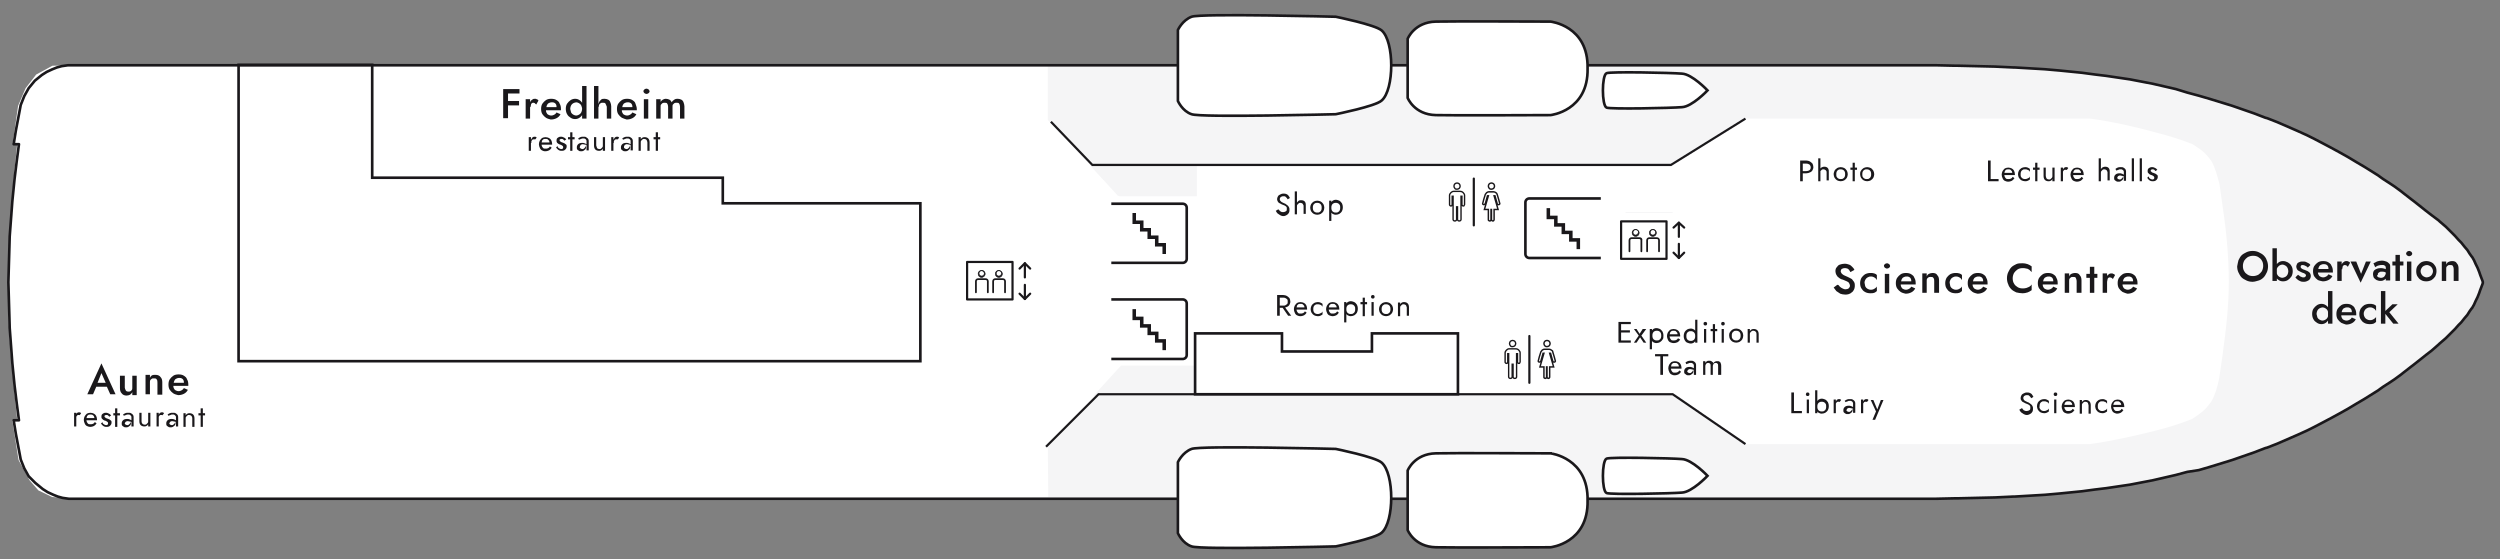 <?xml version="1.0" encoding="utf-8"?>
<!-- Generator: Adobe Illustrator 27.9.0, SVG Export Plug-In . SVG Version: 6.00 Build 0)  -->
<svg version="1.1" id="Layer_1" xmlns="http://www.w3.org/2000/svg" xmlns:xlink="http://www.w3.org/1999/xlink" x="0px" y="0px"
	 viewBox="0 0 566.9 126.8" style="enable-background:new 0 0 566.9 126.8;" xml:space="preserve">
<rect x="0" y="0" width="566.9" height="126.8" fill="#808080" stroke="none"/>
<style type="text/css">
	.st0{fill:#F5F5F6;}
	.st1{fill:#FFFFFF;}
	.st2{fill:none;stroke:#1A181B;stroke-width:0.5;}
	.st3{fill:none;stroke:#1A181B;stroke-width:0.6;stroke-miterlimit:10;}
	.st4{fill:none;}
	.st5{fill:#FFFFFF;stroke:#1A181B;stroke-width:0.6;stroke-miterlimit:10;}
	.st6{fill:none;stroke:#1A181B;stroke-width:0.6;stroke-linecap:round;stroke-linejoin:round;stroke-miterlimit:10;}
	.st7{fill:#1A181B;}
	.st8{fill:none;stroke:#1A181B;stroke-width:0.317;stroke-miterlimit:10;}
	.st9{fill:none;stroke:#1A181B;stroke-width:0.334;stroke-miterlimit:10;}
	.st10{fill:none;stroke:#1A181B;stroke-width:0.5;stroke-linecap:round;stroke-linejoin:round;stroke-miterlimit:22.926;}
	.st11{fill:#1A181B;stroke:#1A181B;stroke-width:0.131;stroke-miterlimit:10;}
</style>
<path class="st0" d="M1.9,64l0.3-10.4l0.6-8l0.5-5l0.5-4.1l0.5-3.8H3.1l0.5-3.1l0.8-4.2l0.3-1.6l0.8-2l1-1.8l1.4-1.7L9.5,17l1.1-0.7
	l1.3-0.6l1-0.4l1.1-0.3l0.7-0.1l0.7-0.1l0.6,0l0.3,0H17h0.8H20h16.2h12.7l7.6,0H64h7.6h7.6l7.6,0H96h9.2h9.2h9.2h9.2h7.2h7.2h7.2
	h7.2h7.2h10.5h8.8h7h5.3h5.3h7h8.8h15.1h15.1h15.1h15.1H297h8.1h8.1h8.1h8.1h8.1h9.9h7.9h5.9h5.9h5.9h5.9h7.9h9.7h5.1h5.1h5.1h4.8
	l0.3,0l0.9,0l2,0l2,0l4.3,0l4.3,0l4.3,0l4.3,0l4.3,0.1l0.7,0l4.2,0.1l4.2,0.1l4.2,0.2l0.3,0l3.4,0.2l3.4,0.2l3.4,0.3l2,0.2l3,0.3
	l3,0.4l2.5,0.3l2.7,0.4l2.7,0.4c0,0,2.6,0.5,2.6,0.5l2.6,0.5l2.6,0.6l2.6,0.6L496,21l2.6,0.7l2.4,0.7l2.6,0.8l2.6,0.8l2.3,0.8
	l2.6,0.9l2.6,1l0.4,0.1l2.3,0.9l2.3,1l2.3,1l2.2,1l1.6,0.8l2.1,1.1l1.7,0.9l2.2,1.2l1.6,0.9l2,1.2l1.7,1l1.6,1l1.6,1l0.4,0.3
	l0.7,0.5l1.7,1.1l0.9,0.6l1.5,1.1l0.5,0.4l1.8,1.4l0.4,0.3l1.9,1.5l1,0.8l1.3,1L553,50l0.2,0.2l1.4,1.2l0.3,0.3l1.2,1.2l0.6,0.6
	l0.8,0.9l0.6,0.6l0.8,1l0.6,0.7l0.5,0.8c0,0,0.5,0.7,0.5,0.7c0,0,0.1,0.1,0.1,0.1l0.4,0.7l0.4,0.9l0.4,0.8l0.4,1l0.2,0.6l0.5,1.3
	l0.1,0.3V64v0.2l-0.1,0.3l-0.5,1.3l-0.2,0.6l-0.4,1l-0.4,0.8l-0.4,0.9l-0.4,0.7c0,0,0,0.1-0.1,0.1c0,0-0.5,0.7-0.5,0.7l-0.5,0.8
	l-0.6,0.7l-0.8,1l-0.6,0.6l-0.8,0.9l-0.6,0.6l-1.2,1.2l-0.3,0.3l-1.4,1.2l-0.2,0.2l-1.6,1.4l-1.3,1l-1,0.8l-1.9,1.5l-0.4,0.3
	l-1.8,1.4l-0.5,0.4l-1.5,1.1l-0.9,0.6l-1.7,1.1l-0.7,0.5l-0.4,0.3l-1.6,1l-1.6,1l-1.7,1l-2,1.2l-1.6,0.9l-2.2,1.2l-1.7,0.9l-2.1,1.1
	l-1.6,0.8l-2.2,1l-2.3,1l-2.3,1l-2.3,0.9l-0.4,0.1l-2.6,1l-2.6,0.9l-2.3,0.8l-2.6,0.8l-2.6,0.8l-2.4,0.7L496,107l-2.6,0.7l-2.6,0.6
	l-2.6,0.6l-2.6,0.5c0,0-2.6,0.5-2.6,0.5l-2.7,0.4l-2.7,0.4l-2.5,0.3l-3,0.4l-3,0.3l-2,0.2l-3.4,0.3l-3.4,0.2l-3.4,0.2l-0.3,0
	l-4.2,0.2l-4.2,0.1l-4.2,0.1l-0.7,0l-4.3,0.1l-4.3,0l-4.3,0l-4.3,0l-4.3,0l-2,0l-2,0l-0.9,0l-0.3,0h-4.8H407h-5.1h-5.1H387h-7.9
	h-5.9h-5.9h-5.9h-5.9h-7.9h-9.9h-8.1h-8.1h-8.1h-8.1H297h-15.1h-15.1h-15.1h-15.1h-15.1h-8.8h-7h-5.3h-5.3h-7h-8.8h-10.5h-7.2h-7.2
	h-7.2H140h-7.2h-9.2h-9.2h-9.2H96h-9.2l-7.6,0h-7.6H64h-7.6l-20.3,0H20h-2.2H17h-0.5l-0.3,0l-0.6,0l-0.7-0.1l-0.7-0.1l-1.1-0.3
	l-1-0.4l-1.3-0.6l-1.1-0.7l-1.7-1.4L6.5,108l-1-1.8l-0.8-2l-0.3-1.6l-0.8-4.2l-0.5-3.1h1.2l-0.5-3.8l-0.5-4.1l-0.5-5l-0.6-8L1.9,64"
	/>
<path class="st1" d="M194.5,14.7h-4.8h-6.4h-4.8h-4.8h-6.4h-8h-9.6h-6.5h-6.5h-6.5h-6.5h-6.5h-8.4h-8.4H92h-8.4h-8.4l-6.9,0h-6.9
	h-6.9h-6.9l-11.5,0l-24.2,0.2l-3.7,2L5.8,20L4.1,24l-1.2,8.4l1,0.2c-3.5,32.7-2,42.8,0,62.6l-1.1,0.2l1.4,8.9l2.5,4.6l2,2.3l3.1,1.5
	l4.5,0.4h2.7h17.5h4.7l6.9,0h6.9h6.9h6.9l6.9,0h8.4H92h8.4h8.4h8.4h6.5h6.5h6.5h6.5h6.5h9.6h8h6.4h4.8h4.8h6.4h5.3L194.5,14.7z"/>
<path class="st1" d="M504.3,48.9c-0.1-1-0.3-1.8-1-7.1c-0.5-1.9-1-3.8-1.8-5.2c-0.4-0.6-0.8-1.1-1.2-1.5c-0.5-0.6-1.1-1.1-3.1-2.4
	c-3-1.2-5.8-2-8.5-2.7c-4.4-1.2-9.5-2.4-14.7-3.1h-78.1l0,0l-16.9,10.7h-10.7v-0.2h-25v0h-71.9v7.1h-17.6l-16.2-17.3l0-12.6
	l-46.8,0.3v21.6h2.9v54.7h-2.9l0.1,21.6l46.8-0.1l-0.1-12.2l16.2-16.3h17.6v5.2h13.4l39.9,0.1l19.6-0.1H380l15.8,11.3h78.1v0
	c5.1-0.7,10.3-1.9,14.7-3c2.8-0.7,5.5-1.5,8.5-2.7c2-1.3,2.6-1.9,3.1-2.4c0.4-0.5,0.8-0.9,1.2-1.5c0.8-1.3,1.4-3.2,1.8-5.2
	c0.8-5.3,0.9-6.1,1-7.1c0.5-3.5,1.2-9.2,1.2-14.9C505.4,58.1,504.8,52.4,504.3,48.9z M368.6,48.1h10.7v0.2h-10.7V48.1z"/>
<polygon class="st0" points="253.5,44.4 270.9,44.4 270.9,37.4 247.1,37.4 "/>
<polygon class="st0" points="254.2,82.9 271.2,82.9 271.2,89.8 247.9,89.8 "/>
<path class="st2" d="M284.8,89.4"/>
<polyline class="st2" points="237.2,101.3 249.1,89.4 379.3,89.4 395.8,100.7 "/>
<polyline class="st2" points="395.8,26.9 378.9,37.4 343.3,37.4 247.7,37.4 238.3,27.6 "/>
<path class="st2" d="M395.8,26.9"/>
<polygon class="st3" points="163.9,46.1 163.9,40.3 84.4,40.3 84.4,14.7 54.1,14.7 54.1,81.9 84.4,81.9 84.4,81.9 128.1,81.9 
	128.1,81.9 159.8,81.9 159.8,81.9 208.7,81.9 208.7,46.1 "/>
<polyline class="st4" points="231.9,81.4 209.1,81.4 209.1,46 231.9,46 "/>
<rect x="1.8" y="57.8" class="st4" width="17.8" height="12.6"/>
<path class="st5" d="M387.2,20.5c0,0-3.5,3.7-5.8,3.8c-2.4,0.2-16.2,0.5-17.1,0.1c-1.1-0.5-1.1-7.3,0-7.8c0.9-0.4,14.7-0.1,17.1,0.1
	C383.7,16.8,387.2,20.5,387.2,20.5z"/>
<path class="st5" d="M387.2,107.9c0,0-3.5,3.7-5.8,3.8c-2.4,0.2-16.2,0.5-17.1,0.1c-1.1-0.5-1.1-7.3,0-7.8
	c0.9-0.4,14.7-0.1,17.1,0.1C383.7,104.2,387.2,107.9,387.2,107.9z"/>
<path class="st4" d="M255.3,25.4h-4.2c-2.1-4.7-0.3-12.3-0.3-12.3h4.5h4.5c0,0,1.7,7.6-0.3,12.3H255.3z"/>
<path class="st4" d="M255.3,114.7h-4.2c-2.1-4.7-0.3-12.3-0.3-12.3h4.5h4.5c0,0,1.7,7.6-0.3,12.3H255.3z"/>
<polygon class="st5" points="311.1,75.6 311.1,79.7 290.7,79.7 290.7,75.6 271,75.6 271,89.4 330.6,89.4 330.6,75.6 "/>
<path class="st6" d="M1.9,64l0.3-10.4l0.6-8l0.5-5l0.5-4.1l0.5-3.8H3.1l0.5-3.1l0.8-4.2l0.3-1.6l0.8-2l1-1.8l1.4-1.7L9.5,17l1.1-0.7
	l1.3-0.6l1-0.4l1.1-0.3l0.7-0.1l0.7-0.1l0.6,0l0.3,0H17h0.8H20h16.2h12.7l7.6,0H64h7.6h7.6l7.6,0H96h9.2h9.2h9.2h9.2h7.2h7.2h7.2
	h7.2h7.2h10.5h8.8h7h5.3h5.3h7h8.8h15.1h15.1h15.1h15.1H297h8.1h8.1h8.1h8.1h8.1h9.9h7.9h5.9h5.9h5.9h5.9h7.9h9.7h5.1h5.1h5.1h4.8
	l0.3,0l0.9,0l2,0l2,0l4.3,0l4.3,0l4.3,0l4.3,0l4.3,0.1l0.7,0l4.2,0.1l4.2,0.1l4.2,0.2l0.3,0l3.4,0.2l3.4,0.2l3.4,0.3l2,0.2l3,0.3
	l3,0.4l2.5,0.3l2.7,0.4l2.7,0.4c0,0,2.6,0.5,2.6,0.5l2.6,0.5l2.6,0.6l2.6,0.6L496,21l2.6,0.7l2.4,0.7l2.6,0.8l2.6,0.8l2.3,0.8
	l2.6,0.9l2.6,1l0.4,0.1l2.3,0.9l2.3,1l2.3,1l2.2,1l1.6,0.8l2.1,1.1l1.7,0.9l2.2,1.2l1.6,0.9l2,1.2l1.7,1l1.6,1l1.6,1l0.4,0.3
	l0.7,0.5l1.7,1.1l0.9,0.6l1.5,1.1l0.5,0.4l1.8,1.4l0.4,0.3l1.9,1.5l1,0.8l1.3,1L553,50l0.2,0.2l1.4,1.2l0.3,0.3l1.2,1.2l0.6,0.6
	l0.8,0.9l0.6,0.6l0.8,1l0.6,0.7l0.5,0.8c0,0,0.5,0.7,0.5,0.7c0,0,0.1,0.1,0.1,0.1l0.4,0.7l0.4,0.9l0.4,0.8l0.4,1l0.2,0.6l0.5,1.3
	l0.1,0.3V64v0.2l-0.1,0.3l-0.5,1.3l-0.2,0.6l-0.4,1l-0.4,0.8l-0.4,0.9l-0.4,0.7c0,0,0,0.1-0.1,0.1c0,0-0.5,0.7-0.5,0.7l-0.5,0.8
	l-0.6,0.7l-0.8,1l-0.6,0.6l-0.8,0.9l-0.6,0.6l-1.2,1.2l-0.3,0.3l-1.4,1.2l-0.2,0.2l-1.6,1.4l-1.3,1l-1,0.8l-1.9,1.5l-0.4,0.3
	l-1.8,1.4l-0.5,0.4l-1.5,1.1l-0.9,0.6l-1.7,1.1l-0.7,0.5l-0.4,0.3l-1.6,1l-1.6,1l-1.7,1l-2,1.2l-1.6,0.9l-2.2,1.2l-1.7,0.9l-2.1,1.1
	l-1.6,0.8l-2.2,1l-2.3,1l-2.3,1l-2.3,0.9l-0.4,0.1l-2.6,1l-2.6,0.9l-2.3,0.8l-2.6,0.8l-2.6,0.8l-2.4,0.7L496,107l-2.6,0.7l-2.6,0.6
	l-2.6,0.6l-2.6,0.5c0,0-2.6,0.5-2.6,0.5l-2.7,0.4l-2.7,0.4l-2.5,0.3l-3,0.4l-3,0.3l-2,0.2l-3.4,0.3l-3.4,0.2l-3.4,0.2l-0.3,0
	l-4.2,0.2l-4.2,0.1l-4.2,0.1l-0.7,0l-4.3,0.1l-4.3,0l-4.3,0l-4.3,0l-4.3,0l-2,0l-2,0l-0.9,0l-0.3,0h-4.8H407h-5.1h-5.1H387h-7.9
	h-5.9h-5.9h-5.9h-5.9h-7.9h-9.9h-8.1h-8.1h-8.1h-8.1H297h-15.1h-15.1h-15.1h-15.1h-15.1h-8.8h-7h-5.3h-5.3h-7h-8.8h-10.5h-7.2h-7.2
	h-7.2H140h-7.2h-9.2h-9.2h-9.2H96h-9.2l-7.6,0h-7.6H64h-7.6l-20.3,0H20h-2.2H17h-0.5l-0.3,0l-0.6,0l-0.7-0.1l-0.7-0.1l-1.1-0.3
	l-1-0.4l-1.3-0.6l-1.1-0.7l-1.7-1.4L6.5,108l-1-1.8l-0.8-2l-0.3-1.6l-0.8-4.2l-0.5-3.1h1.2l-0.5-3.8l-0.5-4.1l-0.5-5l-0.6-8L1.9,64"
	/>
<path class="st5" d="M267.1,14.8v8.1c0,0,1,2.3,3.1,3c2.1,0.8,32.7,0,32.7,0s9-1.8,10.4-3.1c2.9-2.5,2.9-13.4,0-15.9
	c-1.5-1.3-10.4-3.1-10.4-3.1s-30.6-0.8-32.7,0c-2.1,0.8-3.1,3-3.1,3V14.8z"/>
<path class="st5" d="M360,15.5c0.2,9.7-8.4,10.6-8.4,10.6s-23.1,0.1-26,0c-4.9-0.1-6.4-3.9-6.4-3.9v-6.8v0.1V8.8
	c0,0,1.5-3.8,6.4-3.9c2.9-0.1,26,0,26,0S360.2,5.8,360,15.5z"/>
<path class="st5" d="M267.1,112.8v8.1c0,0,1,2.3,3.1,3c2.1,0.8,32.7,0,32.7,0s9-1.8,10.4-3.1c2.9-2.5,2.9-13.4,0-15.9
	c-1.5-1.3-10.4-3.1-10.4-3.1s-30.6-0.8-32.7,0c-2.1,0.8-3.1,3-3.1,3V112.8z"/>
<path class="st5" d="M360,113.5c0.2,9.7-8.4,10.6-8.4,10.6s-23.1,0.1-26,0c-4.9-0.1-6.4-3.9-6.4-3.9v-6.8v0.1v-6.8
	c0,0,1.5-3.8,6.4-3.9c2.9-0.1,26,0,26,0S360.2,103.8,360,113.5z"/>
<path class="st7" d="M351.5,47.2h-0.8v2.5l1.7,0v1.7h1.7v1.7h1.7v1.7h1.7v1.7h0.8V54h-1.7v-1.7h-1.7v-1.7h-1.7v-1.7h-1.7V47.2z"/>
<path class="st3" d="M363,45h-16.2c-0.5,0-0.9,0.4-0.9,0.9v11.7c0,0.5,0.4,0.9,0.9,0.9H363"/>
<path class="st7" d="M257.6,48.3h-0.8v2.5l1.7,0v1.7h1.7v1.7h1.7v1.7h1.7v1.7h0.8v-2.5h-1.7v-1.7H261v-1.7h-1.7V50h-1.7V48.3z"/>
<path class="st3" d="M252,59.6h16.2c0.5,0,0.9-0.4,0.9-0.9V47.1c0-0.5-0.4-0.9-0.9-0.9H252"/>
<path class="st7" d="M257.6,70.1h-0.8v2.5l1.7,0v1.7h1.7V76h1.7v1.7h1.7v1.7h0.8v-2.5h-1.7v-1.7H261v-1.7h-1.7v-1.7h-1.7V70.1z"/>
<path class="st3" d="M252,81.4h16.2c0.5,0,0.9-0.4,0.9-0.9V68.8c0-0.5-0.4-0.9-0.9-0.9H252"/>
<g>
	<path class="st7" d="M115.2,20.2v6.6h-1.1v-6.6H115.2z M114.8,20.2h3v1h-3V20.2z M114.8,22.9h2.9v1h-2.9V22.9z"/>
	<path class="st7" d="M120.2,26.9h-1v-4.4h1V26.9z M121.3,23.4c-0.1,0-0.2-0.1-0.3-0.1c-0.2,0-0.3,0-0.4,0.1
		c-0.1,0.1-0.2,0.2-0.2,0.4c0,0.2-0.1,0.3-0.1,0.5l-0.3-0.2c0-0.3,0.1-0.7,0.2-0.9c0.1-0.3,0.3-0.5,0.5-0.6c0.2-0.2,0.4-0.2,0.6-0.2
		c0.2,0,0.3,0,0.4,0.1c0.1,0,0.3,0.1,0.4,0.3l-0.5,0.9C121.4,23.5,121.3,23.5,121.3,23.4z"/>
	<path class="st7" d="M123.8,26.7c-0.3-0.2-0.6-0.5-0.8-0.8s-0.3-0.7-0.3-1.2c0-0.5,0.1-0.9,0.3-1.2c0.2-0.3,0.5-0.6,0.8-0.8
		c0.3-0.2,0.7-0.3,1.2-0.3c0.5,0,0.9,0.1,1.2,0.3c0.3,0.2,0.6,0.4,0.7,0.8c0.2,0.3,0.3,0.7,0.3,1.2c0,0,0,0.1,0,0.2
		c0,0.1,0,0.1,0,0.1h-3.8v-0.7h3l-0.3,0.4c0,0,0-0.1,0.1-0.2c0-0.1,0-0.1,0-0.2c0-0.2,0-0.4-0.1-0.6c-0.1-0.2-0.2-0.3-0.4-0.4
		c-0.2-0.1-0.3-0.1-0.6-0.1c-0.3,0-0.5,0.1-0.7,0.2c-0.2,0.1-0.3,0.3-0.4,0.5c-0.1,0.2-0.1,0.5-0.2,0.8c0,0.3,0,0.6,0.1,0.8
		c0.1,0.2,0.2,0.4,0.4,0.5c0.2,0.1,0.4,0.2,0.7,0.2c0.3,0,0.5-0.1,0.7-0.2s0.4-0.3,0.5-0.5l0.9,0.4c-0.2,0.4-0.5,0.7-0.9,0.9
		c-0.4,0.2-0.8,0.3-1.3,0.3C124.5,27,124.1,26.9,123.8,26.7z"/>
	<path class="st7" d="M128.6,23.5c0.2-0.3,0.5-0.6,0.8-0.8c0.3-0.2,0.7-0.3,1-0.3c0.4,0,0.7,0.1,1,0.3c0.3,0.2,0.5,0.4,0.7,0.8
		c0.2,0.3,0.2,0.7,0.2,1.2c0,0.5-0.1,0.9-0.2,1.2s-0.4,0.6-0.7,0.8c-0.3,0.2-0.6,0.3-1,0.3c-0.4,0-0.7-0.1-1-0.3
		c-0.3-0.2-0.6-0.4-0.8-0.8c-0.2-0.3-0.3-0.8-0.3-1.2C128.3,24.2,128.4,23.8,128.6,23.5z M129.5,25.5c0.1,0.2,0.3,0.4,0.5,0.5
		c0.2,0.1,0.4,0.2,0.7,0.2c0.2,0,0.4-0.1,0.6-0.2c0.2-0.1,0.4-0.3,0.5-0.5c0.1-0.2,0.2-0.5,0.2-0.8c0-0.3-0.1-0.5-0.2-0.8
		c-0.1-0.2-0.3-0.4-0.5-0.5s-0.4-0.2-0.6-0.2c-0.2,0-0.5,0.1-0.7,0.2c-0.2,0.1-0.4,0.3-0.5,0.5c-0.1,0.2-0.2,0.5-0.2,0.8
		C129.4,25,129.4,25.2,129.5,25.5z M133,19.5v7.4h-1v-7.4H133z"/>
	<path class="st7" d="M135.7,26.9h-1v-7.4h1V26.9z M137.3,23.5c-0.1-0.2-0.3-0.2-0.6-0.2c-0.2,0-0.4,0-0.5,0.1
		c-0.1,0.1-0.3,0.2-0.3,0.3c-0.1,0.1-0.1,0.3-0.1,0.5h-0.2c0-0.3,0.1-0.7,0.2-0.9c0.1-0.3,0.3-0.5,0.5-0.7s0.5-0.2,0.8-0.2
		c0.3,0,0.6,0.1,0.8,0.2c0.2,0.1,0.4,0.3,0.5,0.6c0.1,0.2,0.2,0.6,0.2,0.9v2.8h-1v-2.7C137.5,23.9,137.4,23.7,137.3,23.5z"/>
	<path class="st7" d="M141,26.7c-0.3-0.2-0.6-0.5-0.8-0.8c-0.2-0.3-0.3-0.7-0.3-1.2c0-0.5,0.1-0.9,0.3-1.2c0.2-0.3,0.5-0.6,0.8-0.8
		c0.3-0.2,0.7-0.3,1.2-0.3c0.5,0,0.9,0.1,1.2,0.3c0.3,0.2,0.6,0.4,0.7,0.8s0.3,0.7,0.3,1.2c0,0,0,0.1,0,0.2c0,0.1,0,0.1,0,0.1h-3.8
		v-0.7h3l-0.3,0.4c0,0,0-0.1,0.1-0.2s0-0.1,0-0.2c0-0.2,0-0.4-0.1-0.6c-0.1-0.2-0.2-0.3-0.4-0.4c-0.2-0.1-0.3-0.1-0.6-0.1
		c-0.3,0-0.5,0.1-0.7,0.2c-0.2,0.1-0.3,0.3-0.4,0.5c-0.1,0.2-0.1,0.5-0.2,0.8c0,0.3,0,0.6,0.1,0.8c0.1,0.2,0.2,0.4,0.4,0.5
		s0.4,0.2,0.7,0.2c0.3,0,0.5-0.1,0.7-0.2s0.4-0.3,0.5-0.5l0.9,0.4c-0.2,0.4-0.5,0.7-0.9,0.9c-0.4,0.2-0.8,0.3-1.3,0.3
		C141.8,27,141.4,26.9,141,26.7z"/>
	<path class="st7" d="M146.1,20.3c0.1-0.1,0.3-0.2,0.5-0.2c0.2,0,0.3,0.1,0.5,0.2c0.1,0.1,0.2,0.3,0.2,0.4c0,0.2-0.1,0.3-0.2,0.4
		c-0.1,0.1-0.3,0.2-0.5,0.2c-0.2,0-0.3-0.1-0.5-0.2c-0.1-0.1-0.2-0.3-0.2-0.4C145.9,20.6,145.9,20.5,146.1,20.3z M147,22.5v4.4h-1
		v-4.4H147z"/>
	<path class="st7" d="M155.2,26.9h-1v-2.7c0-0.3-0.1-0.6-0.2-0.7c-0.1-0.2-0.3-0.2-0.6-0.2c-0.2,0-0.3,0-0.5,0.1
		c-0.1,0.1-0.2,0.2-0.3,0.3c-0.1,0.1-0.1,0.3-0.1,0.5v2.7h-1v-2.7c0-0.3-0.1-0.6-0.2-0.7c-0.1-0.2-0.3-0.2-0.6-0.2
		c-0.2,0-0.3,0-0.5,0.1c-0.1,0.1-0.2,0.2-0.3,0.3s-0.1,0.3-0.1,0.5v2.7h-1v-4.4h1v0.6c0.1-0.2,0.3-0.4,0.5-0.5
		c0.2-0.1,0.4-0.2,0.7-0.2c0.3,0,0.6,0.1,0.8,0.2s0.4,0.3,0.5,0.6c0.2-0.3,0.3-0.4,0.6-0.6s0.5-0.2,0.8-0.2c0.3,0,0.6,0.1,0.8,0.2
		c0.2,0.1,0.4,0.3,0.5,0.6c0.1,0.3,0.2,0.6,0.2,0.9V26.9z"/>
	<path class="st7" d="M120.4,34.2h-0.5v-3.1h0.5V34.2z M121.2,31.6c-0.1,0-0.1,0-0.2,0c-0.1,0-0.2,0-0.3,0.1
		c-0.1,0.1-0.1,0.2-0.2,0.3c0,0.1,0,0.2,0,0.4h-0.2c0-0.2,0-0.5,0.1-0.7c0.1-0.2,0.2-0.3,0.3-0.5c0.1-0.1,0.3-0.2,0.4-0.2
		c0.1,0,0.2,0,0.3,0c0.1,0,0.2,0.1,0.3,0.2l-0.3,0.4C121.3,31.6,121.2,31.6,121.2,31.6z"/>
	<path class="st7" d="M122.9,34.1c-0.2-0.1-0.4-0.3-0.5-0.6c-0.1-0.2-0.2-0.5-0.2-0.8c0-0.3,0.1-0.6,0.2-0.8
		c0.1-0.2,0.3-0.4,0.5-0.6c0.2-0.1,0.5-0.2,0.8-0.2c0.3,0,0.6,0.1,0.8,0.2c0.2,0.1,0.4,0.3,0.5,0.5c0.1,0.2,0.2,0.5,0.2,0.8
		c0,0,0,0.1,0,0.1c0,0,0,0.1,0,0.1h-2.6v-0.5h2.2l-0.2,0.3c0,0,0-0.1,0-0.1c0,0,0-0.1,0-0.1c0-0.2,0-0.3-0.1-0.5
		c-0.1-0.1-0.2-0.2-0.3-0.3s-0.3-0.1-0.5-0.1c-0.2,0-0.4,0-0.5,0.1c-0.1,0.1-0.3,0.2-0.3,0.4c-0.1,0.2-0.1,0.4-0.1,0.6
		c0,0.2,0,0.4,0.1,0.6c0.1,0.2,0.2,0.3,0.3,0.4c0.1,0.1,0.3,0.1,0.5,0.1s0.4,0,0.6-0.1c0.2-0.1,0.3-0.2,0.4-0.4l0.4,0.3
		c-0.2,0.3-0.4,0.5-0.6,0.6c-0.2,0.1-0.5,0.2-0.9,0.2C123.3,34.3,123.1,34.2,122.9,34.1z"/>
	<path class="st7" d="M126.6,33.5c0.1,0.1,0.2,0.1,0.3,0.2c0.1,0,0.2,0.1,0.3,0.1c0.2,0,0.3,0,0.4-0.1c0.1-0.1,0.1-0.2,0.1-0.3
		c0-0.1,0-0.2-0.1-0.3c-0.1-0.1-0.2-0.1-0.3-0.2c-0.1-0.1-0.2-0.1-0.3-0.1c-0.1-0.1-0.3-0.1-0.4-0.2c-0.1-0.1-0.3-0.2-0.3-0.3
		c-0.1-0.1-0.1-0.3-0.1-0.4c0-0.2,0-0.3,0.1-0.5c0.1-0.1,0.2-0.2,0.4-0.3c0.2-0.1,0.3-0.1,0.5-0.1c0.2,0,0.3,0,0.5,0.1
		c0.1,0.1,0.3,0.1,0.4,0.2c0.1,0.1,0.2,0.2,0.3,0.3l-0.4,0.3c-0.1-0.1-0.2-0.2-0.3-0.3c-0.1-0.1-0.3-0.1-0.4-0.1
		c-0.1,0-0.2,0-0.3,0.1c-0.1,0-0.1,0.1-0.1,0.2c0,0.1,0,0.2,0.1,0.2c0.1,0.1,0.1,0.1,0.2,0.2c0.1,0,0.2,0.1,0.3,0.1
		c0.2,0.1,0.3,0.1,0.5,0.2c0.1,0.1,0.3,0.2,0.4,0.3c0.1,0.1,0.1,0.3,0.1,0.4c0,0.3-0.1,0.5-0.3,0.7c-0.2,0.2-0.4,0.3-0.8,0.3
		c-0.2,0-0.4,0-0.6-0.1c-0.2-0.1-0.3-0.2-0.4-0.3c-0.1-0.1-0.2-0.2-0.3-0.4l0.4-0.3C126.4,33.3,126.5,33.4,126.6,33.5z"/>
	<path class="st7" d="M130.3,31.1v0.5h-1.5v-0.5H130.3z M129.8,30v4.2h-0.5V30H129.8z"/>
	<path class="st7" d="M131.5,33.5c0.1,0.1,0.1,0.1,0.2,0.2c0.1,0,0.2,0.1,0.3,0.1c0.2,0,0.3,0,0.4-0.1c0.1-0.1,0.2-0.2,0.3-0.3
		c0.1-0.1,0.1-0.3,0.1-0.4l0.1,0.4c0,0.2-0.1,0.4-0.2,0.5c-0.1,0.1-0.3,0.2-0.4,0.3c-0.2,0.1-0.3,0.1-0.5,0.1c-0.2,0-0.4,0-0.5-0.1
		c-0.2-0.1-0.3-0.2-0.4-0.3c-0.1-0.1-0.1-0.3-0.1-0.5c0-0.3,0.1-0.5,0.3-0.7c0.2-0.2,0.5-0.3,0.9-0.3c0.2,0,0.4,0,0.6,0.1
		c0.1,0.1,0.3,0.1,0.4,0.2c0.1,0.1,0.1,0.1,0.2,0.2V33c-0.2-0.1-0.3-0.2-0.5-0.2c-0.2,0-0.3-0.1-0.5-0.1c-0.2,0-0.3,0-0.4,0.1
		c-0.1,0-0.2,0.1-0.2,0.2c-0.1,0.1-0.1,0.2-0.1,0.3C131.4,33.4,131.5,33.5,131.5,33.5z M131.1,31.4c0.1-0.1,0.3-0.2,0.5-0.3
		c0.2-0.1,0.4-0.1,0.7-0.1c0.2,0,0.5,0,0.6,0.1s0.3,0.2,0.4,0.3c0.1,0.1,0.2,0.3,0.2,0.5v2.2H133v-2.1c0-0.1,0-0.2-0.1-0.3
		c0-0.1-0.1-0.1-0.2-0.2c-0.1,0-0.1-0.1-0.2-0.1c-0.1,0-0.2,0-0.3,0c-0.2,0-0.3,0-0.4,0.1c-0.1,0-0.2,0.1-0.3,0.1
		c-0.1,0-0.2,0.1-0.2,0.1L131.1,31.4z"/>
	<path class="st7" d="M135.4,33.6c0.1,0.1,0.3,0.2,0.5,0.2c0.2,0,0.3,0,0.4-0.1c0.1-0.1,0.2-0.2,0.3-0.3c0.1-0.1,0.1-0.2,0.1-0.4
		v-1.9h0.5v3.1h-0.5v-0.5c-0.1,0.2-0.2,0.3-0.4,0.4c-0.2,0.1-0.3,0.1-0.5,0.1c-0.3,0-0.6-0.1-0.8-0.3c-0.2-0.2-0.3-0.5-0.3-0.9v-1.9
		h0.5V33C135.3,33.2,135.3,33.4,135.4,33.6z"/>
	<path class="st7" d="M139.1,34.2h-0.5v-3.1h0.5V34.2z M139.9,31.6c-0.1,0-0.1,0-0.2,0c-0.1,0-0.2,0-0.3,0.1
		c-0.1,0.1-0.1,0.2-0.2,0.3c0,0.1,0,0.2,0,0.4h-0.2c0-0.2,0-0.5,0.1-0.7c0.1-0.2,0.2-0.3,0.3-0.5c0.1-0.1,0.3-0.2,0.4-0.2
		c0.1,0,0.2,0,0.3,0c0.1,0,0.2,0.1,0.3,0.2l-0.3,0.4C140,31.6,139.9,31.6,139.9,31.6z"/>
	<path class="st7" d="M141.5,33.5c0.1,0.1,0.1,0.1,0.2,0.2c0.1,0,0.2,0.1,0.3,0.1c0.2,0,0.3,0,0.4-0.1c0.1-0.1,0.2-0.2,0.3-0.3
		c0.1-0.1,0.1-0.3,0.1-0.4l0.1,0.4c0,0.2-0.1,0.4-0.2,0.5c-0.1,0.1-0.3,0.2-0.4,0.3c-0.2,0.1-0.3,0.1-0.5,0.1c-0.2,0-0.4,0-0.5-0.1
		c-0.2-0.1-0.3-0.2-0.4-0.3c-0.1-0.1-0.1-0.3-0.1-0.5c0-0.3,0.1-0.5,0.3-0.7c0.2-0.2,0.5-0.3,0.9-0.3c0.2,0,0.4,0,0.6,0.1
		c0.1,0.1,0.3,0.1,0.4,0.2c0.1,0.1,0.1,0.1,0.2,0.2V33c-0.2-0.1-0.3-0.2-0.5-0.2c-0.2,0-0.3-0.1-0.5-0.1c-0.2,0-0.3,0-0.4,0.1
		c-0.1,0-0.2,0.1-0.2,0.2c-0.1,0.1-0.1,0.2-0.1,0.3C141.5,33.4,141.5,33.5,141.5,33.5z M141.1,31.4c0.1-0.1,0.3-0.2,0.5-0.3
		c0.2-0.1,0.4-0.1,0.7-0.1c0.2,0,0.5,0,0.6,0.1c0.2,0.1,0.3,0.2,0.4,0.3c0.1,0.1,0.2,0.3,0.2,0.5v2.2H143v-2.1c0-0.1,0-0.2-0.1-0.3
		c0-0.1-0.1-0.1-0.2-0.2c-0.1,0-0.1-0.1-0.2-0.1c-0.1,0-0.2,0-0.3,0c-0.2,0-0.3,0-0.4,0.1c-0.1,0-0.2,0.1-0.3,0.1
		c-0.1,0-0.2,0.1-0.2,0.1L141.1,31.4z"/>
	<path class="st7" d="M146.6,31.7c-0.1-0.1-0.3-0.2-0.5-0.2c-0.2,0-0.3,0-0.4,0.1c-0.1,0.1-0.2,0.2-0.3,0.3
		c-0.1,0.1-0.1,0.2-0.1,0.4v1.9h-0.5v-3.1h0.5v0.5c0.1-0.2,0.2-0.3,0.4-0.4c0.2-0.1,0.3-0.1,0.5-0.1c0.3,0,0.6,0.1,0.8,0.3
		c0.2,0.2,0.3,0.5,0.3,0.9v1.9h-0.5v-1.9C146.8,32.1,146.7,31.9,146.6,31.7z"/>
	<path class="st7" d="M149.7,31.1v0.5h-1.5v-0.5H149.7z M149.2,30v4.2h-0.5V30H149.2z"/>
</g>
<g>
	<path class="st7" d="M22,87.1l0,0.2l-0.9,2.1h-1.3l3.2-7l3.2,7H25l-0.9-2l0-0.3l-1.1-2.5L22,87.1z M21.5,86.8h3.1l0.2,0.9h-3.5
		L21.5,86.8z"/>
	<path class="st7" d="M28.5,88.5c0.1,0.2,0.3,0.3,0.6,0.3c0.2,0,0.4,0,0.5-0.1c0.1-0.1,0.3-0.2,0.3-0.3c0.1-0.1,0.1-0.3,0.1-0.5
		v-2.7h1v4.4h-1v-0.7c-0.1,0.3-0.3,0.4-0.5,0.6c-0.2,0.1-0.5,0.2-0.8,0.2c-0.5,0-0.9-0.2-1.1-0.5c-0.3-0.3-0.4-0.7-0.4-1.2v-2.8h1.1
		v2.7C28.3,88,28.4,88.3,28.5,88.5z"/>
	<path class="st7" d="M35.5,86c-0.1-0.2-0.3-0.2-0.6-0.2c-0.2,0-0.4,0-0.5,0.1c-0.1,0.1-0.3,0.2-0.3,0.3c-0.1,0.1-0.1,0.3-0.1,0.5
		v2.7h-1v-4.4h1v0.7c0.1-0.3,0.3-0.5,0.5-0.6C34.7,85,35,85,35.3,85c0.5,0,0.9,0.2,1.1,0.5c0.3,0.3,0.4,0.7,0.4,1.2v2.8h-1.1v-2.7
		C35.7,86.5,35.7,86.2,35.5,86z"/>
	<path class="st7" d="M39.3,89.2c-0.3-0.2-0.6-0.5-0.8-0.8c-0.2-0.3-0.3-0.7-0.3-1.2c0-0.5,0.1-0.9,0.3-1.2c0.2-0.3,0.5-0.6,0.8-0.8
		c0.3-0.2,0.7-0.3,1.2-0.3c0.5,0,0.9,0.1,1.2,0.3c0.3,0.2,0.6,0.4,0.7,0.8c0.2,0.3,0.3,0.7,0.3,1.2c0,0.1,0,0.1,0,0.2
		c0,0.1,0,0.1,0,0.1h-3.8v-0.7h3l-0.3,0.4c0,0,0-0.1,0.1-0.2c0-0.1,0-0.1,0-0.2c0-0.2,0-0.4-0.1-0.6c-0.1-0.2-0.2-0.3-0.4-0.4
		c-0.2-0.1-0.3-0.1-0.6-0.1c-0.3,0-0.5,0.1-0.7,0.2c-0.2,0.1-0.3,0.3-0.4,0.5c-0.1,0.2-0.1,0.5-0.2,0.8c0,0.3,0,0.6,0.1,0.8
		s0.2,0.4,0.4,0.5c0.2,0.1,0.4,0.2,0.7,0.2c0.3,0,0.5-0.1,0.7-0.2c0.2-0.1,0.4-0.3,0.5-0.5l0.9,0.4c-0.2,0.4-0.5,0.7-0.9,0.9
		c-0.4,0.2-0.8,0.3-1.3,0.3C40,89.5,39.6,89.4,39.3,89.2z"/>
	<path class="st7" d="M17.3,96.7h-0.5v-3.1h0.5V96.7z M18,94.1c-0.1,0-0.1,0-0.2,0c-0.1,0-0.2,0-0.3,0.1c-0.1,0.1-0.1,0.2-0.2,0.3
		c0,0.1,0,0.2,0,0.4H17c0-0.2,0-0.5,0.1-0.7c0.1-0.2,0.2-0.3,0.3-0.5c0.1-0.1,0.3-0.2,0.4-0.2c0.1,0,0.2,0,0.3,0
		c0.1,0,0.2,0.1,0.3,0.2l-0.3,0.4C18.1,94.2,18.1,94.2,18,94.1z"/>
	<path class="st7" d="M19.7,96.6c-0.2-0.1-0.4-0.3-0.5-0.6c-0.1-0.2-0.2-0.5-0.2-0.8c0-0.3,0.1-0.6,0.2-0.8c0.1-0.2,0.3-0.4,0.5-0.6
		c0.2-0.1,0.5-0.2,0.8-0.2c0.3,0,0.6,0.1,0.8,0.2c0.2,0.1,0.4,0.3,0.5,0.5c0.1,0.2,0.2,0.5,0.2,0.8c0,0,0,0.1,0,0.1c0,0,0,0.1,0,0.1
		h-2.6v-0.5h2.2l-0.2,0.3c0,0,0-0.1,0-0.1c0,0,0-0.1,0-0.1c0-0.2,0-0.3-0.1-0.5s-0.2-0.2-0.3-0.3c-0.1-0.1-0.3-0.1-0.5-0.1
		c-0.2,0-0.4,0-0.5,0.1c-0.1,0.1-0.3,0.2-0.3,0.4c-0.1,0.2-0.1,0.4-0.1,0.6c0,0.2,0,0.4,0.1,0.6c0.1,0.2,0.2,0.3,0.3,0.4
		c0.1,0.1,0.3,0.1,0.5,0.1c0.2,0,0.4,0,0.6-0.1c0.2-0.1,0.3-0.2,0.4-0.4l0.4,0.3c-0.2,0.3-0.4,0.5-0.6,0.6c-0.2,0.1-0.5,0.2-0.9,0.2
		C20.2,96.8,19.9,96.7,19.7,96.6z"/>
	<path class="st7" d="M23.4,96.1c0.1,0.1,0.2,0.1,0.3,0.2c0.1,0,0.2,0.1,0.3,0.1c0.2,0,0.3,0,0.4-0.1c0.1-0.1,0.1-0.2,0.1-0.3
		c0-0.1,0-0.2-0.1-0.3c-0.1-0.1-0.2-0.1-0.3-0.2c-0.1-0.1-0.2-0.1-0.3-0.1c-0.1-0.1-0.3-0.1-0.4-0.2c-0.1-0.1-0.2-0.2-0.3-0.3
		c-0.1-0.1-0.1-0.3-0.1-0.4c0-0.2,0-0.3,0.1-0.5c0.1-0.1,0.2-0.2,0.4-0.3c0.2-0.1,0.3-0.1,0.5-0.1c0.2,0,0.3,0,0.5,0.1
		c0.1,0.1,0.3,0.1,0.4,0.2c0.1,0.1,0.2,0.2,0.3,0.3l-0.4,0.3c-0.1-0.1-0.2-0.2-0.3-0.3c-0.1-0.1-0.3-0.1-0.4-0.1
		c-0.1,0-0.2,0-0.3,0.1c-0.1,0-0.1,0.1-0.1,0.2c0,0.1,0,0.2,0.1,0.2c0.1,0.1,0.1,0.1,0.2,0.2c0.1,0,0.2,0.1,0.3,0.1
		c0.2,0.1,0.3,0.1,0.5,0.2c0.1,0.1,0.3,0.2,0.4,0.3c0.1,0.1,0.1,0.3,0.1,0.4c0,0.3-0.1,0.5-0.3,0.7c-0.2,0.2-0.4,0.3-0.8,0.3
		c-0.2,0-0.4,0-0.6-0.1c-0.2-0.1-0.3-0.2-0.4-0.3c-0.1-0.1-0.2-0.2-0.3-0.4l0.4-0.3C23.2,95.9,23.3,96,23.4,96.1z"/>
	<path class="st7" d="M27.2,93.7v0.5h-1.5v-0.5H27.2z M26.6,92.6v4.2h-0.5v-4.2H26.6z"/>
	<path class="st7" d="M28.3,96.1c0.1,0.1,0.1,0.1,0.2,0.2c0.1,0,0.2,0.1,0.3,0.1c0.2,0,0.3,0,0.4-0.1c0.1-0.1,0.2-0.2,0.3-0.3
		c0.1-0.1,0.1-0.3,0.1-0.4l0.1,0.4c0,0.2-0.1,0.4-0.2,0.5c-0.1,0.1-0.3,0.2-0.4,0.3c-0.2,0.1-0.3,0.1-0.5,0.1c-0.2,0-0.4,0-0.5-0.1
		c-0.2-0.1-0.3-0.2-0.4-0.3c-0.1-0.1-0.1-0.3-0.1-0.5c0-0.3,0.1-0.5,0.3-0.7c0.2-0.2,0.5-0.3,0.9-0.3c0.2,0,0.4,0,0.6,0.1
		c0.1,0.1,0.3,0.1,0.4,0.2c0.1,0.1,0.1,0.1,0.2,0.2v0.3c-0.2-0.1-0.3-0.2-0.5-0.2c-0.2,0-0.3-0.1-0.5-0.1c-0.2,0-0.3,0-0.4,0.1
		c-0.1,0-0.2,0.1-0.2,0.2c-0.1,0.1-0.1,0.2-0.1,0.3C28.3,95.9,28.3,96,28.3,96.1z M27.9,94c0.1-0.1,0.3-0.2,0.5-0.3
		c0.2-0.1,0.4-0.1,0.7-0.1c0.2,0,0.5,0,0.6,0.1c0.2,0.1,0.3,0.2,0.4,0.3c0.1,0.1,0.2,0.3,0.2,0.5v2.2h-0.5v-2.1c0-0.1,0-0.2-0.1-0.3
		s-0.1-0.1-0.2-0.2c-0.1,0-0.1-0.1-0.2-0.1c-0.1,0-0.2,0-0.3,0c-0.2,0-0.3,0-0.4,0.1c-0.1,0-0.2,0.1-0.3,0.1c-0.1,0-0.2,0.1-0.2,0.1
		L27.9,94z"/>
	<path class="st7" d="M32.3,96.1c0.1,0.1,0.3,0.2,0.5,0.2c0.2,0,0.3,0,0.4-0.1c0.1-0.1,0.2-0.2,0.3-0.3c0.1-0.1,0.1-0.2,0.1-0.4
		v-1.9h0.5v3.1h-0.5v-0.5c-0.1,0.2-0.2,0.3-0.4,0.4c-0.2,0.1-0.3,0.1-0.5,0.1c-0.3,0-0.6-0.1-0.8-0.3c-0.2-0.2-0.3-0.5-0.3-0.9v-1.9
		h0.5v1.9C32.1,95.8,32.2,96,32.3,96.1z"/>
	<path class="st7" d="M36,96.7h-0.5v-3.1H36V96.7z M36.7,94.1c-0.1,0-0.1,0-0.2,0c-0.1,0-0.2,0-0.3,0.1c-0.1,0.1-0.1,0.2-0.2,0.3
		c0,0.1,0,0.2,0,0.4h-0.2c0-0.2,0-0.5,0.1-0.7c0.1-0.2,0.2-0.3,0.3-0.5c0.1-0.1,0.3-0.2,0.4-0.2c0.1,0,0.2,0,0.3,0
		c0.1,0,0.2,0.1,0.3,0.2l-0.3,0.4C36.8,94.2,36.8,94.2,36.7,94.1z"/>
	<path class="st7" d="M38.4,96.1c0.1,0.1,0.1,0.1,0.2,0.2c0.1,0,0.2,0.1,0.3,0.1c0.2,0,0.3,0,0.4-0.1c0.1-0.1,0.2-0.2,0.3-0.3
		c0.1-0.1,0.1-0.3,0.1-0.4l0.1,0.4c0,0.2-0.1,0.4-0.2,0.5c-0.1,0.1-0.3,0.2-0.4,0.3c-0.2,0.1-0.3,0.1-0.5,0.1c-0.2,0-0.4,0-0.5-0.1
		c-0.2-0.1-0.3-0.2-0.4-0.3c-0.1-0.1-0.1-0.3-0.1-0.5c0-0.3,0.1-0.5,0.3-0.7c0.2-0.2,0.5-0.3,0.9-0.3c0.2,0,0.4,0,0.6,0.1
		c0.1,0.1,0.3,0.1,0.4,0.2c0.1,0.1,0.1,0.1,0.2,0.2v0.3c-0.2-0.1-0.3-0.2-0.5-0.2c-0.2,0-0.3-0.1-0.5-0.1c-0.2,0-0.3,0-0.4,0.1
		c-0.1,0-0.2,0.1-0.2,0.2c-0.1,0.1-0.1,0.2-0.1,0.3C38.3,95.9,38.3,96,38.4,96.1z M38,94c0.1-0.1,0.3-0.2,0.5-0.3
		c0.2-0.1,0.4-0.1,0.7-0.1c0.2,0,0.5,0,0.6,0.1c0.2,0.1,0.3,0.2,0.4,0.3c0.1,0.1,0.2,0.3,0.2,0.5v2.2h-0.5v-2.1c0-0.1,0-0.2-0.1-0.3
		s-0.1-0.1-0.2-0.2c-0.1,0-0.1-0.1-0.2-0.1c-0.1,0-0.2,0-0.3,0c-0.2,0-0.3,0-0.4,0.1c-0.1,0-0.2,0.1-0.3,0.1c-0.1,0-0.2,0.1-0.2,0.1
		L38,94z"/>
	<path class="st7" d="M43.4,94.3c-0.1-0.1-0.3-0.2-0.5-0.2c-0.2,0-0.3,0-0.4,0.1c-0.1,0.1-0.2,0.2-0.3,0.3c-0.1,0.1-0.1,0.3-0.1,0.4
		v1.9h-0.5v-3.1h0.5v0.5c0.1-0.2,0.2-0.3,0.4-0.4c0.2-0.1,0.3-0.1,0.5-0.1c0.3,0,0.6,0.1,0.8,0.3c0.2,0.2,0.3,0.5,0.3,0.9v1.9h-0.5
		v-1.9C43.6,94.6,43.5,94.4,43.4,94.3z"/>
	<path class="st7" d="M46.5,93.7v0.5H45v-0.5H46.5z M46,92.6v4.2h-0.5v-4.2H46z"/>
</g>
<g>
	<g>
		<path class="st7" d="M290.2,66.9v4.7h-0.6v-4.7H290.2z M290,66.9h1c0.3,0,0.6,0.1,0.8,0.2c0.2,0.1,0.4,0.3,0.6,0.5
			c0.1,0.2,0.2,0.5,0.2,0.8c0,0.3-0.1,0.5-0.2,0.7c-0.1,0.2-0.3,0.4-0.6,0.5c-0.2,0.1-0.5,0.2-0.8,0.2h-1v-0.5h1
			c0.2,0,0.4,0,0.5-0.1c0.2-0.1,0.3-0.2,0.4-0.3c0.1-0.1,0.1-0.3,0.1-0.5c0-0.2,0-0.4-0.1-0.5c-0.1-0.1-0.2-0.2-0.4-0.3
			c-0.2-0.1-0.3-0.1-0.5-0.1h-1V66.9z M291.1,69.3l1.7,2.3h-0.7l-1.6-2.3H291.1z"/>
		<path class="st7" d="M294.1,71.5c-0.2-0.1-0.4-0.3-0.5-0.6c-0.1-0.2-0.2-0.5-0.2-0.8c0-0.3,0.1-0.6,0.2-0.8
			c0.1-0.2,0.3-0.4,0.5-0.6c0.2-0.1,0.5-0.2,0.8-0.2c0.3,0,0.6,0.1,0.8,0.2c0.2,0.1,0.4,0.3,0.5,0.5c0.1,0.2,0.2,0.5,0.2,0.8
			c0,0,0,0.1,0,0.1c0,0,0,0.1,0,0.1h-2.6v-0.5h2.2l-0.2,0.3c0,0,0-0.1,0-0.1c0,0,0-0.1,0-0.1c0-0.2,0-0.3-0.1-0.5
			c-0.1-0.1-0.2-0.2-0.3-0.3c-0.1-0.1-0.3-0.1-0.5-0.1c-0.2,0-0.4,0-0.5,0.1c-0.1,0.1-0.3,0.2-0.3,0.4c-0.1,0.2-0.1,0.4-0.1,0.6
			c0,0.2,0,0.4,0.1,0.6c0.1,0.2,0.2,0.3,0.3,0.4c0.1,0.1,0.3,0.1,0.5,0.1c0.2,0,0.4,0,0.6-0.1c0.2-0.1,0.3-0.2,0.4-0.4l0.4,0.3
			c-0.2,0.3-0.4,0.5-0.6,0.6c-0.2,0.1-0.5,0.2-0.9,0.2C294.6,71.7,294.3,71.6,294.1,71.5z"/>
		<path class="st7" d="M297.9,70.7c0.1,0.2,0.2,0.3,0.4,0.4c0.2,0.1,0.3,0.1,0.5,0.1c0.2,0,0.3,0,0.5-0.1c0.1-0.1,0.3-0.1,0.4-0.2
			c0.1-0.1,0.2-0.2,0.2-0.3v0.7c-0.1,0.1-0.3,0.2-0.5,0.3c-0.2,0.1-0.4,0.1-0.6,0.1c-0.3,0-0.6-0.1-0.8-0.2
			c-0.2-0.1-0.4-0.3-0.6-0.6c-0.1-0.2-0.2-0.5-0.2-0.8c0-0.3,0.1-0.6,0.2-0.8c0.1-0.2,0.3-0.4,0.6-0.6c0.2-0.1,0.5-0.2,0.8-0.2
			c0.2,0,0.4,0,0.6,0.1c0.2,0.1,0.4,0.2,0.5,0.3v0.7c0-0.1-0.1-0.2-0.2-0.3c-0.1-0.1-0.2-0.2-0.4-0.2c-0.1-0.1-0.3-0.1-0.5-0.1
			c-0.2,0-0.4,0-0.5,0.1c-0.2,0.1-0.3,0.2-0.4,0.4c-0.1,0.2-0.1,0.4-0.1,0.6S297.8,70.5,297.9,70.7z"/>
		<path class="st7" d="M301.4,71.5c-0.2-0.1-0.4-0.3-0.5-0.6c-0.1-0.2-0.2-0.5-0.2-0.8c0-0.3,0.1-0.6,0.2-0.8
			c0.1-0.2,0.3-0.4,0.5-0.6c0.2-0.1,0.5-0.2,0.8-0.2c0.3,0,0.6,0.1,0.8,0.2c0.2,0.1,0.4,0.3,0.5,0.5c0.1,0.2,0.2,0.5,0.2,0.8
			c0,0,0,0.1,0,0.1c0,0,0,0.1,0,0.1h-2.6v-0.5h2.2l-0.2,0.3c0,0,0-0.1,0-0.1c0,0,0-0.1,0-0.1c0-0.2,0-0.3-0.1-0.5
			c-0.1-0.1-0.2-0.2-0.3-0.3c-0.1-0.1-0.3-0.1-0.5-0.1c-0.2,0-0.4,0-0.5,0.1c-0.1,0.1-0.3,0.2-0.3,0.4c-0.1,0.2-0.1,0.4-0.1,0.6
			c0,0.2,0,0.4,0.1,0.6c0.1,0.2,0.2,0.3,0.3,0.4c0.1,0.1,0.3,0.1,0.5,0.1c0.2,0,0.4,0,0.6-0.1c0.2-0.1,0.3-0.2,0.4-0.4l0.4,0.3
			c-0.2,0.3-0.4,0.5-0.6,0.6c-0.2,0.1-0.5,0.2-0.9,0.2C301.9,71.7,301.7,71.6,301.4,71.5z"/>
		<path class="st7" d="M304.8,73.1v-4.6h0.5v4.6H304.8z M307.7,70.9c-0.1,0.2-0.3,0.4-0.6,0.6c-0.2,0.1-0.5,0.2-0.8,0.2
			c-0.3,0-0.5-0.1-0.7-0.2c-0.2-0.1-0.3-0.3-0.5-0.6c-0.1-0.2-0.2-0.5-0.2-0.9c0-0.3,0.1-0.6,0.2-0.9c0.1-0.2,0.3-0.4,0.5-0.6
			c0.2-0.1,0.4-0.2,0.7-0.2c0.3,0,0.5,0.1,0.8,0.2c0.2,0.1,0.4,0.3,0.6,0.6c0.1,0.2,0.2,0.5,0.2,0.9
			C307.9,70.4,307.8,70.7,307.7,70.9z M307.2,69.5c-0.1-0.2-0.2-0.3-0.4-0.4c-0.2-0.1-0.3-0.1-0.5-0.1c-0.2,0-0.3,0-0.5,0.1
			c-0.2,0.1-0.3,0.2-0.4,0.4c-0.1,0.2-0.1,0.4-0.1,0.6s0,0.4,0.1,0.6c0.1,0.2,0.2,0.3,0.4,0.4c0.2,0.1,0.3,0.1,0.5,0.1
			c0.2,0,0.4,0,0.5-0.1c0.2-0.1,0.3-0.2,0.4-0.4c0.1-0.2,0.1-0.4,0.1-0.6S307.3,69.6,307.2,69.5z"/>
		<path class="st7" d="M310,68.5V69h-1.5v-0.5H310z M309.5,67.5v4.2H309v-4.2H309.5z"/>
		<path class="st7" d="M311,67c0.1-0.1,0.2-0.1,0.3-0.1c0.1,0,0.2,0,0.3,0.1c0.1,0.1,0.1,0.2,0.1,0.3c0,0.1,0,0.2-0.1,0.3
			c-0.1,0.1-0.2,0.1-0.3,0.1c-0.1,0-0.2,0-0.3-0.1c-0.1-0.1-0.1-0.2-0.1-0.3C310.9,67.2,310.9,67.1,311,67z M311.5,68.5v3.1H311
			v-3.1H311.5z"/>
		<path class="st7" d="M312.9,69.3c0.1-0.2,0.3-0.4,0.6-0.6c0.2-0.1,0.5-0.2,0.8-0.2c0.3,0,0.6,0.1,0.8,0.2c0.2,0.1,0.4,0.3,0.6,0.6
			c0.1,0.2,0.2,0.5,0.2,0.8c0,0.3-0.1,0.6-0.2,0.8c-0.1,0.2-0.3,0.4-0.6,0.6c-0.2,0.1-0.5,0.2-0.8,0.2c-0.3,0-0.6-0.1-0.8-0.2
			c-0.2-0.1-0.4-0.3-0.6-0.6c-0.1-0.2-0.2-0.5-0.2-0.8C312.7,69.8,312.8,69.5,312.9,69.3z M313.4,70.7c0.1,0.2,0.2,0.3,0.4,0.4
			c0.2,0.1,0.3,0.1,0.5,0.1c0.2,0,0.4,0,0.5-0.1c0.2-0.1,0.3-0.2,0.4-0.4s0.1-0.4,0.1-0.6s0-0.4-0.1-0.6c-0.1-0.2-0.2-0.3-0.4-0.4
			c-0.2-0.1-0.3-0.1-0.5-0.1c-0.2,0-0.4,0-0.5,0.1c-0.2,0.1-0.3,0.2-0.4,0.4c-0.1,0.2-0.1,0.4-0.1,0.6S313.3,70.5,313.4,70.7z"/>
		<path class="st7" d="M318.8,69.2c-0.1-0.1-0.3-0.2-0.5-0.2c-0.2,0-0.3,0-0.4,0.1c-0.1,0.1-0.2,0.2-0.3,0.3
			c-0.1,0.1-0.1,0.3-0.1,0.4v1.9h-0.5v-3.1h0.5V69c0.1-0.2,0.2-0.3,0.4-0.4c0.2-0.1,0.3-0.1,0.5-0.1c0.3,0,0.6,0.1,0.8,0.3
			c0.2,0.2,0.3,0.5,0.3,0.9v1.9h-0.5v-1.9C318.9,69.5,318.9,69.3,318.8,69.2z"/>
	</g>
</g>
<g>
	<path class="st7" d="M290.1,47.7c0.1,0.1,0.3,0.3,0.4,0.3c0.1,0.1,0.3,0.1,0.5,0.1c0.2,0,0.5-0.1,0.6-0.2c0.2-0.1,0.2-0.3,0.2-0.5
		c0-0.2,0-0.4-0.1-0.5c-0.1-0.1-0.2-0.2-0.4-0.3c-0.2-0.1-0.3-0.1-0.5-0.2c-0.1,0-0.2-0.1-0.4-0.2c-0.1-0.1-0.3-0.1-0.4-0.2
		c-0.1-0.1-0.2-0.2-0.3-0.4s-0.1-0.3-0.1-0.5c0-0.2,0.1-0.4,0.2-0.6c0.1-0.2,0.3-0.3,0.5-0.4c0.2-0.1,0.4-0.2,0.7-0.2
		c0.3,0,0.5,0,0.7,0.1c0.2,0.1,0.4,0.2,0.5,0.4c0.1,0.1,0.2,0.3,0.3,0.5l-0.5,0.3c-0.1-0.1-0.1-0.2-0.2-0.3
		c-0.1-0.1-0.2-0.2-0.3-0.3c-0.1-0.1-0.3-0.1-0.5-0.1c-0.3,0-0.4,0.1-0.6,0.2c-0.1,0.1-0.2,0.3-0.2,0.4c0,0.1,0,0.2,0.1,0.4
		c0.1,0.1,0.2,0.2,0.3,0.3c0.2,0.1,0.4,0.2,0.6,0.3c0.1,0,0.3,0.1,0.4,0.2c0.1,0.1,0.3,0.2,0.4,0.3c0.1,0.1,0.2,0.2,0.3,0.4
		c0.1,0.2,0.1,0.3,0.1,0.6c0,0.2,0,0.4-0.1,0.6c-0.1,0.2-0.2,0.3-0.3,0.4c-0.1,0.1-0.3,0.2-0.5,0.3c-0.2,0.1-0.4,0.1-0.5,0.1
		c-0.3,0-0.5-0.1-0.7-0.2c-0.2-0.1-0.4-0.3-0.6-0.4c-0.2-0.2-0.3-0.4-0.4-0.6l0.5-0.3C289.9,47.4,290,47.6,290.1,47.7z"/>
	<path class="st7" d="M294.1,48.6h-0.5v-5.2h0.5V48.6z M295.4,46.2c-0.1-0.1-0.3-0.2-0.5-0.2c-0.2,0-0.3,0-0.4,0.1
		c-0.1,0.1-0.2,0.2-0.3,0.3c-0.1,0.1-0.1,0.2-0.1,0.4h-0.2c0-0.2,0-0.5,0.1-0.7c0.1-0.2,0.2-0.3,0.4-0.5s0.4-0.2,0.6-0.2
		c0.2,0,0.4,0,0.6,0.1c0.2,0.1,0.3,0.2,0.4,0.4c0.1,0.2,0.1,0.4,0.1,0.7v1.9h-0.5v-1.9C295.5,46.5,295.5,46.3,295.4,46.2z"/>
	<path class="st7" d="M297.3,46.3c0.1-0.2,0.3-0.4,0.6-0.6c0.2-0.1,0.5-0.2,0.8-0.2c0.3,0,0.6,0.1,0.8,0.2c0.2,0.1,0.4,0.3,0.6,0.6
		c0.1,0.2,0.2,0.5,0.2,0.8c0,0.3-0.1,0.6-0.2,0.8c-0.1,0.2-0.3,0.4-0.6,0.6c-0.2,0.1-0.5,0.2-0.8,0.2c-0.3,0-0.6-0.1-0.8-0.2
		c-0.2-0.1-0.4-0.3-0.6-0.6c-0.1-0.2-0.2-0.5-0.2-0.8C297.1,46.8,297.2,46.5,297.3,46.3z M297.8,47.7c0.1,0.2,0.2,0.3,0.4,0.4
		c0.2,0.1,0.3,0.1,0.5,0.1s0.4,0,0.5-0.1c0.2-0.1,0.3-0.2,0.4-0.4c0.1-0.2,0.1-0.4,0.1-0.6s0-0.4-0.1-0.6c-0.1-0.2-0.2-0.3-0.4-0.4
		c-0.2-0.1-0.3-0.1-0.5-0.1s-0.4,0-0.5,0.1c-0.2,0.1-0.3,0.2-0.4,0.4c-0.1,0.2-0.1,0.4-0.1,0.6S297.7,47.5,297.8,47.7z"/>
	<path class="st7" d="M301.4,50.1v-4.6h0.5v4.6H301.4z M304.3,47.9c-0.1,0.2-0.3,0.4-0.6,0.6c-0.2,0.1-0.5,0.2-0.8,0.2
		c-0.3,0-0.5-0.1-0.7-0.2c-0.2-0.1-0.3-0.3-0.5-0.6c-0.1-0.2-0.2-0.5-0.2-0.9c0-0.3,0.1-0.6,0.2-0.9c0.1-0.2,0.3-0.4,0.5-0.6
		c0.2-0.1,0.4-0.2,0.7-0.2c0.3,0,0.5,0.1,0.8,0.2c0.2,0.1,0.4,0.3,0.6,0.6c0.1,0.2,0.2,0.5,0.2,0.9
		C304.5,47.4,304.4,47.7,304.3,47.9z M303.8,46.5c-0.1-0.2-0.2-0.3-0.4-0.4c-0.2-0.1-0.3-0.1-0.5-0.1c-0.2,0-0.3,0-0.5,0.1
		c-0.2,0.1-0.3,0.2-0.4,0.4c-0.1,0.2-0.1,0.4-0.1,0.6s0,0.4,0.1,0.6c0.1,0.2,0.2,0.3,0.4,0.4c0.2,0.1,0.3,0.1,0.5,0.1
		c0.2,0,0.4,0,0.5-0.1c0.2-0.1,0.3-0.2,0.4-0.4c0.1-0.2,0.1-0.4,0.1-0.6S303.9,46.6,303.8,46.5z"/>
</g>
<g>
	<g>
		<path class="st7" d="M417.2,65c0.2,0.2,0.4,0.3,0.6,0.4c0.2,0.1,0.4,0.2,0.7,0.2c0.3,0,0.6-0.1,0.7-0.2c0.2-0.2,0.3-0.4,0.3-0.6
			c0-0.2-0.1-0.4-0.2-0.6s-0.3-0.3-0.5-0.4c-0.2-0.1-0.5-0.2-0.7-0.3c-0.2-0.1-0.3-0.1-0.6-0.2c-0.2-0.1-0.4-0.2-0.6-0.4
			c-0.2-0.1-0.3-0.3-0.5-0.6c-0.1-0.2-0.2-0.5-0.2-0.8c0-0.4,0.1-0.7,0.3-0.9c0.2-0.3,0.4-0.5,0.7-0.6c0.3-0.1,0.7-0.2,1.1-0.2
			c0.4,0,0.7,0.1,1,0.2c0.3,0.1,0.5,0.3,0.7,0.5c0.2,0.2,0.4,0.4,0.5,0.7l-0.9,0.5c-0.1-0.2-0.2-0.3-0.3-0.5
			c-0.1-0.1-0.3-0.3-0.4-0.3c-0.2-0.1-0.4-0.1-0.6-0.1c-0.3,0-0.5,0.1-0.7,0.2c-0.1,0.1-0.2,0.3-0.2,0.5c0,0.2,0.1,0.3,0.2,0.5
			c0.1,0.1,0.3,0.3,0.5,0.4c0.2,0.1,0.5,0.2,0.9,0.4c0.2,0.1,0.4,0.2,0.6,0.3c0.2,0.1,0.4,0.2,0.5,0.4s0.3,0.3,0.4,0.6
			c0.1,0.2,0.1,0.5,0.1,0.8c0,0.3-0.1,0.6-0.2,0.8c-0.1,0.2-0.3,0.5-0.5,0.6c-0.2,0.2-0.4,0.3-0.7,0.4c-0.3,0.1-0.5,0.1-0.8,0.1
			c-0.4,0-0.8-0.1-1.1-0.2c-0.3-0.2-0.6-0.4-0.9-0.6c-0.2-0.3-0.4-0.5-0.6-0.8l0.8-0.6C416.9,64.5,417,64.8,417.2,65z"/>
		<path class="st7" d="M423,65c0.1,0.2,0.3,0.4,0.5,0.5c0.2,0.1,0.4,0.2,0.7,0.2c0.2,0,0.4,0,0.6-0.1c0.2-0.1,0.4-0.2,0.5-0.3
			c0.1-0.1,0.3-0.2,0.3-0.4V66c-0.2,0.2-0.4,0.3-0.6,0.4c-0.3,0.1-0.5,0.1-0.9,0.1c-0.4,0-0.9-0.1-1.2-0.3c-0.4-0.2-0.6-0.5-0.8-0.8
			s-0.3-0.7-0.3-1.2c0-0.4,0.1-0.8,0.3-1.2c0.2-0.3,0.5-0.6,0.8-0.8c0.4-0.2,0.8-0.3,1.2-0.3c0.3,0,0.6,0,0.9,0.1
			c0.3,0.1,0.5,0.2,0.6,0.4v1.1c-0.1-0.1-0.2-0.3-0.3-0.4c-0.1-0.1-0.3-0.2-0.5-0.3c-0.2-0.1-0.4-0.1-0.6-0.1
			c-0.3,0-0.5,0.1-0.7,0.2c-0.2,0.1-0.4,0.3-0.5,0.5c-0.1,0.2-0.2,0.4-0.2,0.7C422.9,64.5,422.9,64.8,423,65z"/>
		<path class="st7" d="M427.4,59.9c0.1-0.1,0.3-0.2,0.5-0.2c0.2,0,0.3,0.1,0.5,0.2c0.1,0.1,0.2,0.3,0.2,0.4c0,0.2-0.1,0.3-0.2,0.4
			c-0.1,0.1-0.3,0.2-0.5,0.2c-0.2,0-0.3-0.1-0.5-0.2c-0.1-0.1-0.2-0.3-0.2-0.4C427.2,60.1,427.3,60,427.4,59.9z M428.4,62.1v4.4h-1
			v-4.4H428.4z"/>
		<path class="st7" d="M431,66.2c-0.3-0.2-0.6-0.5-0.8-0.8c-0.2-0.3-0.3-0.7-0.3-1.2c0-0.5,0.1-0.9,0.3-1.2c0.2-0.3,0.5-0.6,0.8-0.8
			c0.3-0.2,0.7-0.3,1.2-0.3c0.5,0,0.9,0.1,1.2,0.3c0.3,0.2,0.6,0.4,0.7,0.8c0.2,0.3,0.3,0.7,0.3,1.2c0,0,0,0.1,0,0.2
			c0,0.1,0,0.1,0,0.1h-3.8v-0.7h3l-0.3,0.4c0,0,0-0.1,0.1-0.2c0-0.1,0-0.1,0-0.2c0-0.2,0-0.4-0.1-0.6c-0.1-0.2-0.2-0.3-0.4-0.4
			c-0.2-0.1-0.3-0.1-0.6-0.1c-0.3,0-0.5,0.1-0.7,0.2c-0.2,0.1-0.3,0.3-0.4,0.5c-0.1,0.2-0.1,0.5-0.2,0.8c0,0.3,0,0.6,0.1,0.8
			c0.1,0.2,0.2,0.4,0.4,0.5c0.2,0.1,0.4,0.2,0.7,0.2c0.3,0,0.5-0.1,0.7-0.2c0.2-0.1,0.4-0.3,0.5-0.5l0.9,0.4
			c-0.2,0.4-0.5,0.7-0.9,0.9c-0.4,0.2-0.8,0.3-1.3,0.3C431.7,66.5,431.3,66.4,431,66.2z"/>
		<path class="st7" d="M438.4,63c-0.1-0.2-0.3-0.2-0.6-0.2c-0.2,0-0.4,0-0.5,0.1c-0.1,0.1-0.3,0.2-0.3,0.3c-0.1,0.1-0.1,0.3-0.1,0.5
			v2.7h-1v-4.4h1v0.7c0.1-0.3,0.3-0.5,0.5-0.6c0.2-0.1,0.5-0.2,0.8-0.2c0.5,0,0.9,0.1,1.1,0.5c0.3,0.3,0.4,0.7,0.4,1.2v2.8h-1.1
			v-2.7C438.6,63.5,438.6,63.2,438.4,63z"/>
		<path class="st7" d="M442.3,65c0.1,0.2,0.3,0.4,0.5,0.5c0.2,0.1,0.4,0.2,0.7,0.2c0.2,0,0.4,0,0.6-0.1c0.2-0.1,0.4-0.2,0.5-0.3
			c0.1-0.1,0.3-0.2,0.3-0.4V66c-0.2,0.2-0.4,0.3-0.6,0.4c-0.3,0.1-0.5,0.1-0.9,0.1c-0.4,0-0.9-0.1-1.2-0.3c-0.4-0.2-0.6-0.5-0.8-0.8
			c-0.2-0.3-0.3-0.7-0.3-1.2c0-0.4,0.1-0.8,0.3-1.2c0.2-0.3,0.5-0.6,0.8-0.8c0.4-0.2,0.8-0.3,1.2-0.3c0.3,0,0.6,0,0.9,0.1
			c0.3,0.1,0.5,0.2,0.6,0.4v1.1c-0.1-0.1-0.2-0.3-0.3-0.4c-0.1-0.1-0.3-0.2-0.5-0.3c-0.2-0.1-0.4-0.1-0.6-0.1
			c-0.3,0-0.5,0.1-0.7,0.2c-0.2,0.1-0.4,0.3-0.5,0.5c-0.1,0.2-0.2,0.4-0.2,0.7C442.2,64.5,442.2,64.8,442.3,65z"/>
		<path class="st7" d="M447.3,66.2c-0.3-0.2-0.6-0.5-0.8-0.8c-0.2-0.3-0.3-0.7-0.3-1.2c0-0.5,0.1-0.9,0.3-1.2
			c0.2-0.3,0.5-0.6,0.8-0.8c0.3-0.2,0.7-0.3,1.2-0.3c0.5,0,0.9,0.1,1.2,0.3c0.3,0.2,0.6,0.4,0.7,0.8c0.2,0.3,0.3,0.7,0.3,1.2
			c0,0,0,0.1,0,0.2c0,0.1,0,0.1,0,0.1h-3.8v-0.7h3l-0.3,0.4c0,0,0-0.1,0.1-0.2c0-0.1,0-0.1,0-0.2c0-0.2,0-0.4-0.1-0.6
			c-0.1-0.2-0.2-0.3-0.4-0.4c-0.2-0.1-0.3-0.1-0.6-0.1c-0.3,0-0.5,0.1-0.7,0.2c-0.2,0.1-0.3,0.3-0.4,0.5c-0.1,0.2-0.1,0.5-0.2,0.8
			c0,0.3,0,0.6,0.1,0.8c0.1,0.2,0.2,0.4,0.4,0.5c0.2,0.1,0.4,0.2,0.7,0.2c0.3,0,0.5-0.1,0.7-0.2c0.2-0.1,0.4-0.3,0.5-0.5l0.9,0.4
			c-0.2,0.4-0.5,0.7-0.9,0.9s-0.8,0.3-1.3,0.3C448,66.5,447.6,66.4,447.3,66.2z"/>
		<path class="st7" d="M456.7,64.3c0.2,0.4,0.5,0.6,0.8,0.8c0.3,0.2,0.7,0.3,1.1,0.3c0.3,0,0.6,0,0.9-0.1c0.3-0.1,0.5-0.2,0.7-0.3
			c0.2-0.1,0.4-0.3,0.5-0.5v1.3c-0.3,0.2-0.6,0.4-0.9,0.5c-0.3,0.1-0.7,0.2-1.2,0.2s-0.9-0.1-1.4-0.2c-0.4-0.2-0.8-0.4-1.1-0.7
			c-0.3-0.3-0.6-0.7-0.7-1.1c-0.2-0.4-0.3-0.9-0.3-1.4c0-0.5,0.1-1,0.3-1.4c0.2-0.4,0.4-0.8,0.7-1.1c0.3-0.3,0.7-0.5,1.1-0.7
			c0.4-0.2,0.9-0.2,1.4-0.2s0.9,0.1,1.2,0.2c0.3,0.1,0.6,0.3,0.9,0.5v1.3c-0.2-0.2-0.3-0.3-0.5-0.5c-0.2-0.1-0.4-0.3-0.7-0.3
			c-0.3-0.1-0.5-0.1-0.9-0.1c-0.4,0-0.8,0.1-1.1,0.3s-0.6,0.5-0.8,0.8c-0.2,0.4-0.3,0.8-0.3,1.2C456.4,63.6,456.5,64,456.7,64.3z"/>
		<path class="st7" d="M463.2,66.2c-0.3-0.2-0.6-0.5-0.8-0.8c-0.2-0.3-0.3-0.7-0.3-1.2c0-0.5,0.1-0.9,0.3-1.2
			c0.2-0.3,0.5-0.6,0.8-0.8c0.3-0.2,0.7-0.3,1.2-0.3c0.5,0,0.9,0.1,1.2,0.3c0.3,0.2,0.6,0.4,0.7,0.8c0.2,0.3,0.3,0.7,0.3,1.2
			c0,0,0,0.1,0,0.2c0,0.1,0,0.1,0,0.1h-3.8v-0.7h3l-0.3,0.4c0,0,0-0.1,0.1-0.2c0-0.1,0-0.1,0-0.2c0-0.2,0-0.4-0.1-0.6
			c-0.1-0.2-0.2-0.3-0.4-0.4c-0.2-0.1-0.3-0.1-0.6-0.1c-0.3,0-0.5,0.1-0.7,0.2c-0.2,0.1-0.3,0.3-0.4,0.5c-0.1,0.2-0.1,0.5-0.2,0.8
			c0,0.3,0,0.6,0.1,0.8c0.1,0.2,0.2,0.4,0.4,0.5c0.2,0.1,0.4,0.2,0.7,0.2c0.3,0,0.5-0.1,0.7-0.2c0.2-0.1,0.4-0.3,0.5-0.5l0.9,0.4
			c-0.2,0.4-0.5,0.7-0.9,0.9c-0.4,0.2-0.8,0.3-1.3,0.3C463.9,66.5,463.6,66.4,463.2,66.2z"/>
		<path class="st7" d="M470.7,63c-0.1-0.2-0.3-0.2-0.6-0.2c-0.2,0-0.4,0-0.5,0.1c-0.1,0.1-0.3,0.2-0.3,0.3c-0.1,0.1-0.1,0.3-0.1,0.5
			v2.7h-1v-4.4h1v0.7c0.1-0.3,0.3-0.5,0.5-0.6c0.2-0.1,0.5-0.2,0.8-0.2c0.5,0,0.9,0.1,1.1,0.5c0.3,0.3,0.4,0.7,0.4,1.2v2.8h-1.1
			v-2.7C470.9,63.5,470.8,63.2,470.7,63z"/>
		<path class="st7" d="M475.6,62.1V63h-2.5v-0.9H475.6z M474.9,60.5v5.9h-1v-5.9H474.9z"/>
		<path class="st7" d="M477.8,66.4h-1v-4.4h1V66.4z M478.8,63c-0.1,0-0.2-0.1-0.3-0.1c-0.2,0-0.3,0-0.4,0.1
			c-0.1,0.1-0.2,0.2-0.2,0.4c0,0.2-0.1,0.3-0.1,0.5l-0.3-0.2c0-0.3,0.1-0.7,0.2-0.9c0.1-0.3,0.3-0.5,0.5-0.6
			c0.2-0.2,0.4-0.2,0.6-0.2c0.2,0,0.3,0,0.4,0.1c0.1,0,0.3,0.1,0.4,0.3l-0.5,0.9C479,63.1,478.9,63,478.8,63z"/>
		<path class="st7" d="M481.3,66.2c-0.3-0.2-0.6-0.5-0.8-0.8c-0.2-0.3-0.3-0.7-0.3-1.2c0-0.5,0.1-0.9,0.3-1.2
			c0.2-0.3,0.5-0.6,0.8-0.8c0.3-0.2,0.7-0.3,1.2-0.3c0.5,0,0.9,0.1,1.2,0.3c0.3,0.2,0.6,0.4,0.7,0.8c0.2,0.3,0.3,0.7,0.3,1.2
			c0,0,0,0.1,0,0.2c0,0.1,0,0.1,0,0.1h-3.8v-0.7h3l-0.3,0.4c0,0,0-0.1,0.1-0.2c0-0.1,0-0.1,0-0.2c0-0.2,0-0.4-0.1-0.6
			c-0.1-0.2-0.2-0.3-0.4-0.4c-0.2-0.1-0.3-0.1-0.6-0.1c-0.3,0-0.5,0.1-0.7,0.2c-0.2,0.1-0.3,0.3-0.4,0.5c-0.1,0.2-0.1,0.5-0.2,0.8
			c0,0.3,0,0.6,0.1,0.8c0.1,0.2,0.2,0.4,0.4,0.5s0.4,0.2,0.7,0.2c0.3,0,0.5-0.1,0.7-0.2s0.4-0.3,0.5-0.5l0.9,0.4
			c-0.2,0.4-0.5,0.7-0.9,0.9c-0.4,0.2-0.8,0.3-1.3,0.3C482.1,66.5,481.7,66.4,481.3,66.2z"/>
	</g>
</g>
<g>
	<path class="st7" d="M408.8,36.4v4.7h-0.6v-4.7H408.8z M408.6,36.4h1c0.3,0,0.6,0.1,0.8,0.2c0.2,0.1,0.4,0.3,0.6,0.5
		c0.1,0.2,0.2,0.5,0.2,0.8c0,0.3-0.1,0.5-0.2,0.7c-0.1,0.2-0.3,0.4-0.6,0.5c-0.2,0.1-0.5,0.2-0.8,0.2h-1v-0.5h1
		c0.3,0,0.6-0.1,0.7-0.2c0.2-0.1,0.3-0.4,0.3-0.6c0-0.3-0.1-0.5-0.3-0.7c-0.2-0.1-0.4-0.2-0.7-0.2h-1V36.4z"/>
	<path class="st7" d="M412.8,41.1h-0.5v-5.2h0.5V41.1z M414,38.6c-0.1-0.1-0.3-0.2-0.5-0.2c-0.2,0-0.3,0-0.4,0.1
		c-0.1,0.1-0.2,0.2-0.3,0.3c-0.1,0.1-0.1,0.2-0.1,0.4h-0.2c0-0.2,0-0.5,0.1-0.7c0.1-0.2,0.2-0.3,0.4-0.5c0.2-0.1,0.4-0.2,0.6-0.2
		c0.2,0,0.4,0,0.6,0.1c0.2,0.1,0.3,0.2,0.4,0.4c0.1,0.2,0.1,0.4,0.1,0.7v1.9h-0.5v-1.9C414.2,39,414.2,38.8,414,38.6z"/>
	<path class="st7" d="M416,38.7c0.1-0.2,0.3-0.4,0.6-0.6c0.2-0.1,0.5-0.2,0.8-0.2c0.3,0,0.6,0.1,0.8,0.2c0.2,0.1,0.4,0.3,0.6,0.6
		c0.1,0.2,0.2,0.5,0.2,0.8c0,0.3-0.1,0.6-0.2,0.8c-0.1,0.2-0.3,0.4-0.6,0.6c-0.2,0.1-0.5,0.2-0.8,0.2c-0.3,0-0.6-0.1-0.8-0.2
		c-0.2-0.1-0.4-0.3-0.6-0.6c-0.1-0.2-0.2-0.5-0.2-0.8C415.8,39.2,415.9,39,416,38.7z M416.5,40.1c0.1,0.2,0.2,0.3,0.4,0.4
		c0.2,0.1,0.3,0.1,0.5,0.1c0.2,0,0.4,0,0.5-0.1c0.2-0.1,0.3-0.2,0.4-0.4s0.1-0.4,0.1-0.6c0-0.2,0-0.4-0.1-0.6s-0.2-0.3-0.4-0.4
		c-0.2-0.1-0.3-0.1-0.5-0.1c-0.2,0-0.4,0-0.5,0.1c-0.2,0.1-0.3,0.2-0.4,0.4c-0.1,0.2-0.1,0.4-0.1,0.6
		C416.4,39.8,416.4,40,416.5,40.1z"/>
	<path class="st7" d="M421.1,38v0.5h-1.5V38H421.1z M420.6,36.9v4.2h-0.5v-4.2H420.6z"/>
	<path class="st7" d="M422,38.7c0.1-0.2,0.3-0.4,0.6-0.6c0.2-0.1,0.5-0.2,0.8-0.2c0.3,0,0.6,0.1,0.8,0.2c0.2,0.1,0.4,0.3,0.6,0.6
		c0.1,0.2,0.2,0.5,0.2,0.8c0,0.3-0.1,0.6-0.2,0.8c-0.1,0.2-0.3,0.4-0.6,0.6c-0.2,0.1-0.5,0.2-0.8,0.2c-0.3,0-0.6-0.1-0.8-0.2
		c-0.2-0.1-0.4-0.3-0.6-0.6c-0.1-0.2-0.2-0.5-0.2-0.8C421.8,39.2,421.8,39,422,38.7z M422.4,40.1c0.1,0.2,0.2,0.3,0.4,0.4
		c0.2,0.1,0.3,0.1,0.5,0.1c0.2,0,0.4,0,0.5-0.1c0.2-0.1,0.3-0.2,0.4-0.4s0.1-0.4,0.1-0.6c0-0.2,0-0.4-0.1-0.6s-0.2-0.3-0.4-0.4
		c-0.2-0.1-0.3-0.1-0.5-0.1c-0.2,0-0.4,0-0.5,0.1c-0.2,0.1-0.3,0.2-0.4,0.4c-0.1,0.2-0.1,0.4-0.1,0.6
		C422.3,39.8,422.3,40,422.4,40.1z"/>
</g>
<g>
	<path class="st7" d="M458.7,92.8c0.1,0.1,0.2,0.3,0.4,0.3c0.1,0.1,0.3,0.1,0.5,0.1c0.2,0,0.5-0.1,0.6-0.2c0.2-0.1,0.2-0.3,0.2-0.5
		c0-0.2,0-0.4-0.1-0.5c-0.1-0.1-0.2-0.2-0.4-0.3c-0.2-0.1-0.3-0.1-0.5-0.2c-0.1,0-0.2-0.1-0.4-0.2c-0.1-0.1-0.3-0.1-0.4-0.2
		c-0.1-0.1-0.2-0.2-0.3-0.4c-0.1-0.1-0.1-0.3-0.1-0.5c0-0.2,0.1-0.4,0.2-0.6c0.1-0.2,0.3-0.3,0.5-0.4c0.2-0.1,0.4-0.2,0.7-0.2
		c0.3,0,0.5,0,0.7,0.1c0.2,0.1,0.4,0.2,0.5,0.4c0.1,0.1,0.2,0.3,0.3,0.5l-0.5,0.3c-0.1-0.1-0.1-0.2-0.2-0.3
		c-0.1-0.1-0.2-0.2-0.3-0.3c-0.1-0.1-0.3-0.1-0.5-0.1c-0.3,0-0.4,0.1-0.6,0.2c-0.1,0.1-0.2,0.3-0.2,0.4c0,0.1,0,0.2,0.1,0.4
		s0.2,0.2,0.3,0.3c0.2,0.1,0.4,0.2,0.6,0.3c0.1,0,0.3,0.1,0.4,0.2c0.1,0.1,0.3,0.2,0.4,0.3s0.2,0.2,0.3,0.4c0.1,0.2,0.1,0.3,0.1,0.6
		c0,0.2,0,0.4-0.1,0.6c-0.1,0.2-0.2,0.3-0.3,0.4c-0.1,0.1-0.3,0.2-0.5,0.3c-0.2,0.1-0.4,0.1-0.5,0.1c-0.3,0-0.5-0.1-0.7-0.2
		s-0.4-0.3-0.6-0.4c-0.2-0.2-0.3-0.4-0.4-0.6l0.5-0.3C458.5,92.5,458.6,92.6,458.7,92.8z"/>
	<path class="st7" d="M462.6,92.7c0.1,0.2,0.2,0.3,0.4,0.4c0.2,0.1,0.3,0.1,0.5,0.1c0.2,0,0.3,0,0.5-0.1c0.1-0.1,0.3-0.1,0.4-0.2
		c0.1-0.1,0.2-0.2,0.2-0.3v0.7c-0.1,0.1-0.3,0.2-0.5,0.3c-0.2,0.1-0.4,0.1-0.6,0.1c-0.3,0-0.6-0.1-0.8-0.2c-0.2-0.1-0.4-0.3-0.6-0.6
		c-0.1-0.2-0.2-0.5-0.2-0.8c0-0.3,0.1-0.6,0.2-0.8c0.1-0.2,0.3-0.4,0.6-0.6c0.2-0.1,0.5-0.2,0.8-0.2c0.2,0,0.4,0,0.6,0.1
		c0.2,0.1,0.4,0.2,0.5,0.3v0.7c0-0.1-0.1-0.2-0.2-0.3c-0.1-0.1-0.2-0.2-0.4-0.2c-0.1-0.1-0.3-0.1-0.5-0.1c-0.2,0-0.4,0-0.5,0.1
		c-0.2,0.1-0.3,0.2-0.4,0.4c-0.1,0.2-0.1,0.4-0.1,0.6C462.4,92.4,462.5,92.6,462.6,92.7z"/>
	<path class="st7" d="M465.8,89.1c0.1-0.1,0.2-0.1,0.3-0.1c0.1,0,0.2,0,0.3,0.1c0.1,0.1,0.1,0.2,0.1,0.3c0,0.1,0,0.2-0.1,0.3
		c-0.1,0.1-0.2,0.1-0.3,0.1c-0.1,0-0.2,0-0.3-0.1s-0.1-0.2-0.1-0.3C465.7,89.3,465.7,89.2,465.8,89.1z M466.3,90.6v3.1h-0.5v-3.1
		H466.3z"/>
	<path class="st7" d="M468.2,93.6c-0.2-0.1-0.4-0.3-0.5-0.6c-0.1-0.2-0.2-0.5-0.2-0.8c0-0.3,0.1-0.6,0.2-0.8
		c0.1-0.2,0.3-0.4,0.5-0.6c0.2-0.1,0.5-0.2,0.8-0.2c0.3,0,0.6,0.1,0.8,0.2c0.2,0.1,0.4,0.3,0.5,0.5c0.1,0.2,0.2,0.5,0.2,0.8
		c0,0,0,0.1,0,0.1c0,0,0,0.1,0,0.1h-2.6v-0.5h2.2l-0.2,0.3c0,0,0-0.1,0-0.1c0,0,0-0.1,0-0.1c0-0.2,0-0.3-0.1-0.5
		c-0.1-0.1-0.2-0.2-0.3-0.3c-0.1-0.1-0.3-0.1-0.5-0.1c-0.2,0-0.4,0-0.5,0.1s-0.3,0.2-0.3,0.4c-0.1,0.2-0.1,0.4-0.1,0.6
		c0,0.2,0,0.4,0.1,0.6c0.1,0.2,0.2,0.3,0.3,0.4c0.1,0.1,0.3,0.1,0.5,0.1c0.2,0,0.4,0,0.6-0.1c0.2-0.1,0.3-0.2,0.4-0.4l0.4,0.3
		c-0.2,0.3-0.4,0.5-0.6,0.6c-0.2,0.1-0.5,0.2-0.9,0.2C468.7,93.8,468.4,93.7,468.2,93.6z"/>
	<path class="st7" d="M473.4,91.3c-0.1-0.1-0.3-0.2-0.5-0.2c-0.2,0-0.3,0-0.4,0.1c-0.1,0.1-0.2,0.2-0.3,0.3
		c-0.1,0.1-0.1,0.2-0.1,0.4v1.9h-0.5v-3.1h0.5v0.5c0.1-0.2,0.2-0.3,0.4-0.4c0.2-0.1,0.3-0.1,0.5-0.1c0.3,0,0.6,0.1,0.8,0.3
		c0.2,0.2,0.3,0.5,0.3,0.9v1.9h-0.5v-1.9C473.5,91.6,473.5,91.4,473.4,91.3z"/>
	<path class="st7" d="M475.8,92.7c0.1,0.2,0.2,0.3,0.4,0.4c0.2,0.1,0.3,0.1,0.5,0.1c0.2,0,0.3,0,0.5-0.1c0.1-0.1,0.3-0.1,0.4-0.2
		c0.1-0.1,0.2-0.2,0.2-0.3v0.7c-0.1,0.1-0.3,0.2-0.5,0.3c-0.2,0.1-0.4,0.1-0.6,0.1c-0.3,0-0.6-0.1-0.8-0.2c-0.2-0.1-0.4-0.3-0.6-0.6
		c-0.1-0.2-0.2-0.5-0.2-0.8c0-0.3,0.1-0.6,0.2-0.8c0.1-0.2,0.3-0.4,0.6-0.6c0.2-0.1,0.5-0.2,0.8-0.2c0.2,0,0.4,0,0.6,0.1
		c0.2,0.1,0.4,0.2,0.5,0.3v0.7c0-0.1-0.1-0.2-0.2-0.3c-0.1-0.1-0.2-0.2-0.4-0.2c-0.1-0.1-0.3-0.1-0.5-0.1c-0.2,0-0.4,0-0.5,0.1
		c-0.2,0.1-0.3,0.2-0.4,0.4c-0.1,0.2-0.1,0.4-0.1,0.6C475.7,92.4,475.7,92.6,475.8,92.7z"/>
	<path class="st7" d="M479.4,93.6c-0.2-0.1-0.4-0.3-0.5-0.6c-0.1-0.2-0.2-0.5-0.2-0.8c0-0.3,0.1-0.6,0.2-0.8
		c0.1-0.2,0.3-0.4,0.5-0.6c0.2-0.1,0.5-0.2,0.8-0.2c0.3,0,0.6,0.1,0.8,0.2c0.2,0.1,0.4,0.3,0.5,0.5c0.1,0.2,0.2,0.5,0.2,0.8
		c0,0,0,0.1,0,0.1c0,0,0,0.1,0,0.1H479v-0.5h2.2l-0.2,0.3c0,0,0-0.1,0-0.1c0,0,0-0.1,0-0.1c0-0.2,0-0.3-0.1-0.5
		c-0.1-0.1-0.2-0.2-0.3-0.3c-0.1-0.1-0.3-0.1-0.5-0.1c-0.2,0-0.4,0-0.5,0.1c-0.1,0.1-0.3,0.2-0.3,0.4c-0.1,0.2-0.1,0.4-0.1,0.6
		c0,0.2,0,0.4,0.1,0.6c0.1,0.2,0.2,0.3,0.3,0.4c0.1,0.1,0.3,0.1,0.5,0.1c0.2,0,0.4,0,0.6-0.1c0.2-0.1,0.3-0.2,0.4-0.4l0.4,0.3
		c-0.2,0.3-0.4,0.5-0.6,0.6c-0.2,0.1-0.5,0.2-0.9,0.2C479.9,93.8,479.6,93.7,479.4,93.6z"/>
</g>
<g>
	<g>
		<path class="st7" d="M451.4,36.4v4.2h1.8v0.5h-2.4v-4.7H451.4z"/>
		<path class="st7" d="M454.6,41c-0.2-0.1-0.4-0.3-0.5-0.6c-0.1-0.2-0.2-0.5-0.2-0.8c0-0.3,0.1-0.6,0.2-0.8c0.1-0.2,0.3-0.4,0.5-0.6
			c0.2-0.1,0.5-0.2,0.8-0.2c0.3,0,0.6,0.1,0.8,0.2c0.2,0.1,0.4,0.3,0.5,0.5c0.1,0.2,0.2,0.5,0.2,0.8c0,0,0,0.1,0,0.1
			c0,0,0,0.1,0,0.1h-2.6v-0.5h2.2l-0.2,0.3c0,0,0-0.1,0-0.1c0,0,0-0.1,0-0.1c0-0.2,0-0.3-0.1-0.5c-0.1-0.1-0.2-0.2-0.3-0.3
			c-0.1-0.1-0.3-0.1-0.5-0.1c-0.2,0-0.4,0-0.5,0.1c-0.1,0.1-0.3,0.2-0.3,0.4c-0.1,0.2-0.1,0.4-0.1,0.6c0,0.2,0,0.4,0.1,0.6
			c0.1,0.2,0.2,0.3,0.3,0.4c0.1,0.1,0.3,0.1,0.5,0.1c0.2,0,0.4,0,0.6-0.1s0.3-0.2,0.4-0.4l0.4,0.3c-0.2,0.3-0.4,0.5-0.6,0.6
			c-0.2,0.1-0.5,0.2-0.9,0.2C455.1,41.2,454.8,41.1,454.6,41z"/>
		<path class="st7" d="M458.3,40.1c0.1,0.2,0.2,0.3,0.4,0.4c0.2,0.1,0.3,0.1,0.5,0.1c0.2,0,0.3,0,0.5-0.1c0.1-0.1,0.3-0.1,0.4-0.2
			s0.2-0.2,0.2-0.3v0.7c-0.1,0.1-0.3,0.2-0.5,0.3s-0.4,0.1-0.6,0.1c-0.3,0-0.6-0.1-0.8-0.2c-0.2-0.1-0.4-0.3-0.6-0.6
			c-0.1-0.2-0.2-0.5-0.2-0.8c0-0.3,0.1-0.6,0.2-0.8c0.1-0.2,0.3-0.4,0.6-0.6c0.2-0.1,0.5-0.2,0.8-0.2c0.2,0,0.4,0,0.6,0.1
			c0.2,0.1,0.4,0.2,0.5,0.3V39c0-0.1-0.1-0.2-0.2-0.3c-0.1-0.1-0.2-0.2-0.4-0.2c-0.1-0.1-0.3-0.1-0.5-0.1c-0.2,0-0.4,0-0.5,0.1
			c-0.2,0.1-0.3,0.2-0.4,0.4c-0.1,0.2-0.1,0.4-0.1,0.6C458.2,39.8,458.2,40,458.3,40.1z"/>
		<path class="st7" d="M462.5,38v0.5H461V38H462.5z M462,36.9v4.2h-0.5v-4.2H462z"/>
		<path class="st7" d="M464.1,40.5c0.1,0.1,0.3,0.2,0.5,0.2c0.2,0,0.3,0,0.4-0.1c0.1-0.1,0.2-0.2,0.3-0.3c0.1-0.1,0.1-0.2,0.1-0.4
			V38h0.5v3.1h-0.5v-0.5c-0.1,0.2-0.2,0.3-0.4,0.4c-0.2,0.1-0.3,0.1-0.5,0.1c-0.3,0-0.6-0.1-0.8-0.3c-0.2-0.2-0.3-0.5-0.3-0.9V38
			h0.5v1.9C463.9,40.1,464,40.3,464.1,40.5z"/>
		<path class="st7" d="M467.8,41.1h-0.5V38h0.5V41.1z M468.5,38.5c-0.1,0-0.1,0-0.2,0c-0.1,0-0.2,0-0.3,0.1
			c-0.1,0.1-0.1,0.2-0.2,0.3c0,0.1,0,0.2,0,0.4h-0.2c0-0.2,0-0.5,0.1-0.7c0.1-0.2,0.2-0.3,0.3-0.5c0.1-0.1,0.3-0.2,0.4-0.2
			c0.1,0,0.2,0,0.3,0c0.1,0,0.2,0.1,0.3,0.2l-0.3,0.4C468.7,38.6,468.6,38.5,468.5,38.5z"/>
		<path class="st7" d="M470.2,41c-0.2-0.1-0.4-0.3-0.5-0.6c-0.1-0.2-0.2-0.5-0.2-0.8c0-0.3,0.1-0.6,0.2-0.8c0.1-0.2,0.3-0.4,0.5-0.6
			c0.2-0.1,0.5-0.2,0.8-0.2c0.3,0,0.6,0.1,0.8,0.2c0.2,0.1,0.4,0.3,0.5,0.5s0.2,0.5,0.2,0.8c0,0,0,0.1,0,0.1c0,0,0,0.1,0,0.1h-2.6
			v-0.5h2.2l-0.2,0.3c0,0,0-0.1,0-0.1c0,0,0-0.1,0-0.1c0-0.2,0-0.3-0.1-0.5c-0.1-0.1-0.2-0.2-0.3-0.3c-0.1-0.1-0.3-0.1-0.5-0.1
			c-0.2,0-0.4,0-0.5,0.1s-0.3,0.2-0.3,0.4c-0.1,0.2-0.1,0.4-0.1,0.6c0,0.2,0,0.4,0.1,0.6s0.2,0.3,0.3,0.4c0.1,0.1,0.3,0.1,0.5,0.1
			c0.2,0,0.4,0,0.6-0.1s0.3-0.2,0.4-0.4l0.4,0.3c-0.2,0.3-0.4,0.5-0.6,0.6c-0.2,0.1-0.5,0.2-0.9,0.2C470.7,41.2,470.4,41.1,470.2,41
			z"/>
		<path class="st7" d="M476.4,41.1h-0.5v-5.2h0.5V41.1z M477.7,38.6c-0.1-0.1-0.3-0.2-0.5-0.2c-0.2,0-0.3,0-0.4,0.1
			c-0.1,0.1-0.2,0.2-0.3,0.3c-0.1,0.1-0.1,0.2-0.1,0.4h-0.2c0-0.2,0-0.5,0.1-0.7c0.1-0.2,0.2-0.3,0.4-0.5c0.2-0.1,0.4-0.2,0.6-0.2
			c0.2,0,0.4,0,0.6,0.1c0.2,0.1,0.3,0.2,0.4,0.4c0.1,0.2,0.1,0.4,0.1,0.7v1.9h-0.5v-1.9C477.9,39,477.8,38.8,477.7,38.6z"/>
		<path class="st7" d="M480.1,40.4c0.1,0.1,0.1,0.1,0.2,0.2c0.1,0,0.2,0.1,0.3,0.1c0.2,0,0.3,0,0.4-0.1c0.1-0.1,0.2-0.2,0.3-0.3
			c0.1-0.1,0.1-0.3,0.1-0.4l0.1,0.4c0,0.2-0.1,0.4-0.2,0.5c-0.1,0.1-0.3,0.2-0.4,0.3c-0.2,0.1-0.3,0.1-0.5,0.1c-0.2,0-0.4,0-0.5-0.1
			c-0.2-0.1-0.3-0.2-0.4-0.3c-0.1-0.1-0.1-0.3-0.1-0.5c0-0.3,0.1-0.5,0.3-0.7c0.2-0.2,0.5-0.3,0.9-0.3c0.2,0,0.4,0,0.6,0.1
			c0.1,0.1,0.3,0.1,0.4,0.2c0.1,0.1,0.1,0.1,0.2,0.2v0.3c-0.2-0.1-0.3-0.2-0.5-0.2c-0.2,0-0.3-0.1-0.5-0.1c-0.2,0-0.3,0-0.4,0.1
			c-0.1,0-0.2,0.1-0.2,0.2c-0.1,0.1-0.1,0.2-0.1,0.3C480,40.3,480,40.4,480.1,40.4z M479.7,38.3c0.1-0.1,0.3-0.2,0.5-0.3
			c0.2-0.1,0.4-0.1,0.7-0.1c0.2,0,0.5,0,0.6,0.1c0.2,0.1,0.3,0.2,0.4,0.3c0.1,0.1,0.2,0.3,0.2,0.5v2.2h-0.5V39c0-0.1,0-0.2-0.1-0.3
			c0-0.1-0.1-0.1-0.2-0.2c-0.1,0-0.1-0.1-0.2-0.1c-0.1,0-0.2,0-0.3,0c-0.2,0-0.3,0-0.4,0.1c-0.1,0-0.2,0.1-0.3,0.1
			c-0.1,0-0.2,0.1-0.2,0.1L479.7,38.3z"/>
		<path class="st7" d="M483.9,35.9v5.2h-0.5v-5.2H483.9z"/>
		<path class="st7" d="M485.7,35.9v5.2h-0.5v-5.2H485.7z"/>
		<path class="st7" d="M487.4,40.4c0.1,0.1,0.2,0.1,0.3,0.2c0.1,0,0.2,0.1,0.3,0.1c0.2,0,0.3,0,0.4-0.1s0.1-0.2,0.1-0.3
			c0-0.1,0-0.2-0.1-0.3c-0.1-0.1-0.2-0.1-0.3-0.2c-0.1-0.1-0.2-0.1-0.3-0.1c-0.1-0.1-0.3-0.1-0.4-0.2c-0.1-0.1-0.2-0.2-0.3-0.3
			c-0.1-0.1-0.1-0.3-0.1-0.4c0-0.2,0-0.3,0.1-0.5c0.1-0.1,0.2-0.2,0.4-0.3c0.2-0.1,0.3-0.1,0.5-0.1c0.2,0,0.3,0,0.5,0.1
			c0.1,0.1,0.3,0.1,0.4,0.2s0.2,0.2,0.3,0.3l-0.4,0.3c-0.1-0.1-0.2-0.2-0.3-0.3c-0.1-0.1-0.3-0.1-0.4-0.1c-0.1,0-0.2,0-0.3,0.1
			c-0.1,0-0.1,0.1-0.1,0.2c0,0.1,0,0.2,0.1,0.2c0.1,0.1,0.1,0.1,0.2,0.2c0.1,0,0.2,0.1,0.3,0.1c0.2,0.1,0.3,0.1,0.5,0.2
			c0.1,0.1,0.3,0.2,0.4,0.3c0.1,0.1,0.1,0.3,0.1,0.4c0,0.3-0.1,0.5-0.3,0.7c-0.2,0.2-0.4,0.3-0.8,0.3c-0.2,0-0.4,0-0.6-0.1
			c-0.2-0.1-0.3-0.2-0.4-0.3c-0.1-0.1-0.2-0.2-0.3-0.4l0.4-0.3C487.3,40.2,487.3,40.3,487.4,40.4z"/>
	</g>
</g>
<g>
	<path class="st7" d="M406.8,89v4.2h1.8v0.5h-2.4V89H406.8z"/>
	<path class="st7" d="M409.6,89.1c0.1-0.1,0.2-0.1,0.3-0.1c0.1,0,0.2,0,0.3,0.1c0.1,0.1,0.1,0.2,0.1,0.3c0,0.1,0,0.2-0.1,0.3
		c-0.1,0.1-0.2,0.1-0.3,0.1c-0.1,0-0.2,0-0.3-0.1s-0.1-0.2-0.1-0.3C409.5,89.3,409.6,89.2,409.6,89.1z M410.2,90.6v3.1h-0.5v-3.1
		H410.2z"/>
	<path class="st7" d="M412.1,93.7h-0.5v-5.2h0.5V93.7z M414.5,93c-0.1,0.2-0.3,0.4-0.6,0.6c-0.2,0.1-0.5,0.2-0.8,0.2
		c-0.3,0-0.5-0.1-0.7-0.2c-0.2-0.1-0.3-0.3-0.5-0.6c-0.1-0.2-0.2-0.5-0.2-0.9c0-0.3,0.1-0.6,0.2-0.9c0.1-0.2,0.3-0.4,0.5-0.6
		c0.2-0.1,0.4-0.2,0.7-0.2c0.3,0,0.5,0.1,0.8,0.2c0.2,0.1,0.4,0.3,0.6,0.6c0.1,0.2,0.2,0.5,0.2,0.9C414.7,92.5,414.6,92.8,414.5,93z
		 M414,91.6c-0.1-0.2-0.2-0.3-0.4-0.4c-0.2-0.1-0.3-0.1-0.5-0.1c-0.2,0-0.3,0-0.5,0.1c-0.2,0.1-0.3,0.2-0.4,0.4
		c-0.1,0.2-0.1,0.4-0.1,0.6s0,0.4,0.1,0.6c0.1,0.2,0.2,0.3,0.4,0.4c0.2,0.1,0.3,0.1,0.5,0.1c0.2,0,0.4,0,0.5-0.1
		c0.2-0.1,0.3-0.2,0.4-0.4c0.1-0.2,0.1-0.4,0.1-0.6S414.1,91.7,414,91.6z"/>
	<path class="st7" d="M416.3,93.7h-0.5v-3.1h0.5V93.7z M417,91.1c-0.1,0-0.1,0-0.2,0c-0.1,0-0.2,0-0.3,0.1c-0.1,0.1-0.1,0.2-0.2,0.3
		c0,0.1,0,0.2,0,0.4h-0.2c0-0.2,0-0.5,0.1-0.7c0.1-0.2,0.2-0.3,0.3-0.5c0.1-0.1,0.3-0.2,0.4-0.2c0.1,0,0.2,0,0.3,0
		c0.1,0,0.2,0.1,0.3,0.2l-0.3,0.4C417.2,91.2,417.1,91.1,417,91.1z"/>
	<path class="st7" d="M418.7,93.1c0.1,0.1,0.1,0.1,0.2,0.2c0.1,0,0.2,0.1,0.3,0.1c0.2,0,0.3,0,0.4-0.1c0.1-0.1,0.2-0.2,0.3-0.3
		c0.1-0.1,0.1-0.3,0.1-0.4l0.1,0.4c0,0.2-0.1,0.4-0.2,0.5c-0.1,0.1-0.3,0.2-0.4,0.3c-0.2,0.1-0.3,0.1-0.5,0.1c-0.2,0-0.4,0-0.5-0.1
		c-0.2-0.1-0.3-0.2-0.4-0.3c-0.1-0.1-0.1-0.3-0.1-0.5c0-0.3,0.1-0.5,0.3-0.7c0.2-0.2,0.5-0.3,0.9-0.3c0.2,0,0.4,0,0.6,0.1
		c0.1,0.1,0.3,0.1,0.4,0.2c0.1,0.1,0.1,0.1,0.2,0.2v0.3c-0.2-0.1-0.3-0.2-0.5-0.2c-0.2,0-0.3-0.1-0.5-0.1c-0.2,0-0.3,0-0.4,0.1
		c-0.1,0-0.2,0.1-0.2,0.2c-0.1,0.1-0.1,0.2-0.1,0.3C418.6,92.9,418.7,93,418.7,93.1z M418.3,90.9c0.1-0.1,0.3-0.2,0.5-0.3
		c0.2-0.1,0.4-0.1,0.7-0.1c0.2,0,0.5,0,0.6,0.1c0.2,0.1,0.3,0.2,0.4,0.3c0.1,0.1,0.2,0.3,0.2,0.5v2.2h-0.5v-2.1c0-0.1,0-0.2-0.1-0.3
		c0-0.1-0.1-0.1-0.2-0.2c-0.1,0-0.1-0.1-0.2-0.1c-0.1,0-0.2,0-0.3,0c-0.2,0-0.3,0-0.4,0.1c-0.1,0-0.2,0.1-0.3,0.1
		c-0.1,0-0.2,0.1-0.2,0.1L418.3,90.9z"/>
	<path class="st7" d="M422.5,93.7h-0.5v-3.1h0.5V93.7z M423.2,91.1c-0.1,0-0.1,0-0.2,0c-0.1,0-0.2,0-0.3,0.1
		c-0.1,0.1-0.1,0.2-0.2,0.3c0,0.1,0,0.2,0,0.4h-0.2c0-0.2,0-0.5,0.1-0.7c0.1-0.2,0.2-0.3,0.3-0.5c0.1-0.1,0.3-0.2,0.4-0.2
		c0.1,0,0.2,0,0.3,0c0.1,0,0.2,0.1,0.3,0.2l-0.3,0.4C423.3,91.2,423.3,91.1,423.2,91.1z"/>
	<path class="st7" d="M425.2,95.2h-0.6l0.8-1.9l-1.2-2.6h0.6l1,2.4l-0.2,0l0.9-2.4h0.6L425.2,95.2z"/>
</g>
<g>
	<path class="st7" d="M507.6,59c0.2-0.4,0.4-0.8,0.7-1.1c0.3-0.3,0.7-0.5,1.1-0.7c0.4-0.2,0.9-0.3,1.4-0.3c0.5,0,1,0.1,1.4,0.3
		c0.4,0.2,0.8,0.4,1.1,0.7c0.3,0.3,0.6,0.7,0.7,1.1c0.2,0.4,0.3,0.9,0.3,1.4c0,0.5-0.1,1-0.3,1.4c-0.2,0.4-0.4,0.8-0.7,1.1
		c-0.3,0.3-0.7,0.6-1.1,0.7s-0.9,0.3-1.4,0.3c-0.5,0-1-0.1-1.4-0.3c-0.4-0.2-0.8-0.4-1.1-0.7c-0.3-0.3-0.5-0.7-0.7-1.1
		c-0.2-0.4-0.3-0.9-0.3-1.4C507.4,59.8,507.5,59.4,507.6,59z M508.9,61.5c0.2,0.4,0.5,0.6,0.8,0.8c0.3,0.2,0.7,0.3,1.2,0.3
		c0.4,0,0.8-0.1,1.2-0.3c0.3-0.2,0.6-0.5,0.8-0.8c0.2-0.4,0.3-0.8,0.3-1.2c0-0.5-0.1-0.9-0.3-1.2c-0.2-0.4-0.5-0.6-0.8-0.8
		c-0.3-0.2-0.7-0.3-1.2-0.3c-0.4,0-0.8,0.1-1.2,0.3c-0.3,0.2-0.6,0.5-0.8,0.8c-0.2,0.4-0.3,0.8-0.3,1.2
		C508.6,60.8,508.7,61.2,508.9,61.5z"/>
	<path class="st7" d="M516.3,63.7h-1v-7.4h1V63.7z M519.6,62.7c-0.2,0.3-0.5,0.6-0.8,0.8c-0.3,0.2-0.7,0.3-1.1,0.3
		c-0.4,0-0.7-0.1-1-0.3c-0.3-0.2-0.5-0.4-0.7-0.8c-0.2-0.3-0.2-0.7-0.2-1.2c0-0.5,0.1-0.9,0.2-1.2c0.2-0.3,0.4-0.6,0.7-0.8
		c0.3-0.2,0.6-0.3,1-0.3c0.4,0,0.7,0.1,1.1,0.3c0.3,0.2,0.6,0.4,0.8,0.8c0.2,0.3,0.3,0.7,0.3,1.2C519.9,61.9,519.8,62.4,519.6,62.7z
		 M518.7,60.7c-0.1-0.2-0.3-0.4-0.5-0.5c-0.2-0.1-0.4-0.2-0.7-0.2c-0.2,0-0.4,0.1-0.6,0.2c-0.2,0.1-0.3,0.3-0.5,0.5
		c-0.1,0.2-0.2,0.5-0.2,0.8c0,0.3,0.1,0.5,0.2,0.8c0.1,0.2,0.3,0.4,0.5,0.5c0.2,0.1,0.4,0.2,0.6,0.2c0.2,0,0.5-0.1,0.7-0.2
		c0.2-0.1,0.4-0.3,0.5-0.5c0.1-0.2,0.2-0.5,0.2-0.8S518.8,60.9,518.7,60.7z"/>
	<path class="st7" d="M521.5,62.6c0.1,0.1,0.3,0.2,0.4,0.2c0.1,0.1,0.3,0.1,0.4,0.1c0.2,0,0.3,0,0.4-0.1c0.1-0.1,0.2-0.2,0.2-0.3
		c0-0.1,0-0.2-0.1-0.3c-0.1-0.1-0.2-0.2-0.3-0.2c-0.1-0.1-0.3-0.1-0.5-0.2c-0.2-0.1-0.4-0.2-0.6-0.3c-0.2-0.1-0.4-0.2-0.5-0.4
		c-0.1-0.2-0.2-0.4-0.2-0.6c0-0.3,0.1-0.5,0.2-0.7c0.1-0.2,0.3-0.3,0.6-0.4c0.2-0.1,0.5-0.1,0.7-0.1c0.2,0,0.5,0,0.7,0.1
		c0.2,0.1,0.4,0.2,0.6,0.3c0.2,0.1,0.3,0.2,0.4,0.4l-0.6,0.6c-0.1-0.2-0.3-0.3-0.5-0.4c-0.2-0.1-0.4-0.2-0.6-0.2
		c-0.1,0-0.3,0-0.4,0.1c-0.1,0.1-0.1,0.2-0.1,0.3c0,0.1,0,0.2,0.1,0.3c0.1,0.1,0.2,0.1,0.3,0.2c0.1,0.1,0.3,0.1,0.5,0.2
		c0.2,0.1,0.5,0.2,0.7,0.3c0.2,0.1,0.4,0.3,0.5,0.4c0.1,0.2,0.2,0.4,0.2,0.6c0,0.4-0.1,0.7-0.4,1c-0.3,0.2-0.7,0.4-1.1,0.4
		c-0.3,0-0.6,0-0.8-0.1c-0.2-0.1-0.5-0.2-0.7-0.4c-0.2-0.1-0.3-0.3-0.5-0.5l0.6-0.6C521.2,62.4,521.4,62.5,521.5,62.6z"/>
	<path class="st7" d="M525.6,63.5c-0.3-0.2-0.6-0.5-0.8-0.8c-0.2-0.3-0.3-0.7-0.3-1.2c0-0.5,0.1-0.9,0.3-1.2
		c0.2-0.3,0.5-0.6,0.8-0.8c0.3-0.2,0.7-0.3,1.2-0.3c0.5,0,0.9,0.1,1.2,0.3c0.3,0.2,0.6,0.4,0.7,0.8c0.2,0.3,0.3,0.7,0.3,1.2
		c0,0,0,0.1,0,0.2c0,0.1,0,0.1,0,0.1h-3.8V61h3l-0.3,0.4c0,0,0-0.1,0.1-0.2c0-0.1,0-0.1,0-0.2c0-0.2,0-0.4-0.1-0.6
		c-0.1-0.2-0.2-0.3-0.4-0.4c-0.2-0.1-0.3-0.1-0.6-0.1c-0.3,0-0.5,0.1-0.7,0.2c-0.2,0.1-0.3,0.3-0.4,0.5c-0.1,0.2-0.1,0.5-0.2,0.8
		c0,0.3,0,0.6,0.1,0.8c0.1,0.2,0.2,0.4,0.4,0.5c0.2,0.1,0.4,0.2,0.7,0.2c0.3,0,0.5-0.1,0.7-0.2c0.2-0.1,0.4-0.3,0.5-0.5l0.9,0.4
		c-0.2,0.4-0.5,0.7-0.9,0.9c-0.4,0.2-0.8,0.3-1.3,0.3C526.4,63.7,526,63.7,525.6,63.5z"/>
	<path class="st7" d="M531,63.7h-1v-4.4h1V63.7z M532.1,60.2c-0.1,0-0.2-0.1-0.3-0.1c-0.2,0-0.3,0-0.4,0.1c-0.1,0.1-0.2,0.2-0.2,0.4
		c0,0.2-0.1,0.3-0.1,0.5l-0.3-0.2c0-0.3,0.1-0.7,0.2-0.9c0.1-0.3,0.3-0.5,0.5-0.6c0.2-0.2,0.4-0.2,0.6-0.2c0.2,0,0.3,0,0.4,0.1
		c0.1,0,0.3,0.1,0.4,0.3l-0.5,0.9C532.2,60.3,532.1,60.2,532.1,60.2z"/>
	<path class="st7" d="M534.3,59.3l1.1,2.8l1.1-2.8h1.1l-2.3,4.8l-2.3-4.8H534.3z"/>
	<path class="st7" d="M539.1,62.7c0.1,0.1,0.2,0.2,0.3,0.2c0.1,0,0.3,0.1,0.4,0.1c0.2,0,0.4,0,0.6-0.1c0.2-0.1,0.3-0.2,0.4-0.4
		c0.1-0.2,0.2-0.3,0.2-0.6l0.2,0.6c0,0.3-0.1,0.5-0.2,0.7c-0.2,0.2-0.4,0.3-0.6,0.4c-0.2,0.1-0.5,0.1-0.7,0.1
		c-0.3,0-0.5-0.1-0.8-0.2c-0.2-0.1-0.4-0.3-0.6-0.5c-0.1-0.2-0.2-0.5-0.2-0.8c0-0.4,0.1-0.8,0.4-1c0.3-0.2,0.7-0.4,1.3-0.4
		c0.3,0,0.5,0,0.8,0.1c0.2,0.1,0.4,0.1,0.5,0.2c0.1,0.1,0.2,0.2,0.3,0.2V62c-0.2-0.1-0.4-0.2-0.6-0.3c-0.2-0.1-0.5-0.1-0.7-0.1
		c-0.2,0-0.4,0-0.5,0.1c-0.1,0.1-0.2,0.1-0.3,0.2c-0.1,0.1-0.1,0.2-0.1,0.4C539,62.4,539,62.6,539.1,62.7z M538.2,59.7
		c0.2-0.1,0.5-0.2,0.8-0.4c0.3-0.1,0.7-0.2,1.1-0.2c0.4,0,0.7,0.1,1,0.2c0.3,0.1,0.5,0.3,0.7,0.5c0.2,0.2,0.2,0.4,0.2,0.7v3.1h-1
		v-2.9c0-0.1,0-0.3-0.1-0.3c0-0.1-0.1-0.2-0.2-0.2c-0.1-0.1-0.2-0.1-0.3-0.1c-0.1,0-0.2,0-0.4,0c-0.2,0-0.4,0-0.6,0.1
		c-0.2,0-0.3,0.1-0.5,0.2s-0.2,0.1-0.3,0.2L538.2,59.7z"/>
	<path class="st7" d="M545,59.3v0.9h-2.5v-0.9H545z M544.2,57.8v5.9h-1v-5.9H544.2z"/>
	<path class="st7" d="M545.8,57.1c0.1-0.1,0.3-0.2,0.5-0.2c0.2,0,0.3,0.1,0.5,0.2c0.1,0.1,0.2,0.3,0.2,0.4c0,0.2-0.1,0.3-0.2,0.4
		c-0.1,0.1-0.3,0.2-0.5,0.2c-0.2,0-0.3-0.1-0.5-0.2c-0.1-0.1-0.2-0.3-0.2-0.4C545.6,57.4,545.7,57.2,545.8,57.1z M546.8,59.3v4.4h-1
		v-4.4H546.8z"/>
	<path class="st7" d="M548.2,60.3c0.2-0.3,0.5-0.6,0.8-0.8c0.4-0.2,0.8-0.3,1.2-0.3c0.4,0,0.8,0.1,1.2,0.3c0.4,0.2,0.6,0.5,0.8,0.8
		c0.2,0.3,0.3,0.7,0.3,1.2c0,0.4-0.1,0.8-0.3,1.2c-0.2,0.3-0.5,0.6-0.8,0.8c-0.4,0.2-0.8,0.3-1.2,0.3c-0.5,0-0.9-0.1-1.2-0.3
		c-0.4-0.2-0.6-0.5-0.8-0.8c-0.2-0.3-0.3-0.7-0.3-1.2C547.9,61,548,60.6,548.2,60.3z M549.1,62.2c0.1,0.2,0.3,0.4,0.5,0.5
		c0.2,0.1,0.4,0.2,0.7,0.2c0.2,0,0.5-0.1,0.7-0.2c0.2-0.1,0.4-0.3,0.5-0.5c0.1-0.2,0.2-0.4,0.2-0.7s-0.1-0.5-0.2-0.7
		c-0.1-0.2-0.3-0.4-0.5-0.5c-0.2-0.1-0.4-0.2-0.7-0.2c-0.2,0-0.5,0.1-0.7,0.2c-0.2,0.1-0.4,0.3-0.5,0.5c-0.1,0.2-0.2,0.4-0.2,0.7
		S549,62,549.1,62.2z"/>
	<path class="st7" d="M556.2,60.3c-0.1-0.2-0.3-0.2-0.6-0.2c-0.2,0-0.4,0-0.5,0.1c-0.1,0.1-0.3,0.2-0.3,0.3
		c-0.1,0.1-0.1,0.3-0.1,0.5v2.7h-1v-4.4h1V60c0.1-0.3,0.3-0.5,0.5-0.6c0.2-0.1,0.5-0.2,0.8-0.2c0.5,0,0.9,0.1,1.1,0.5
		c0.3,0.3,0.4,0.7,0.4,1.2v2.8h-1.1V61C556.4,60.7,556.3,60.4,556.2,60.3z"/>
	<path class="st7" d="M524.6,70c0.2-0.3,0.5-0.6,0.8-0.8c0.3-0.2,0.7-0.3,1-0.3c0.4,0,0.7,0.1,1,0.3c0.3,0.2,0.5,0.4,0.7,0.8
		c0.2,0.3,0.2,0.7,0.2,1.2c0,0.5-0.1,0.9-0.2,1.2c-0.2,0.3-0.4,0.6-0.7,0.8c-0.3,0.2-0.6,0.3-1,0.3c-0.4,0-0.7-0.1-1-0.3
		c-0.3-0.2-0.6-0.4-0.8-0.8c-0.2-0.3-0.3-0.8-0.3-1.2C524.3,70.7,524.4,70.3,524.6,70z M525.5,72c0.1,0.2,0.3,0.4,0.5,0.5
		c0.2,0.1,0.4,0.2,0.7,0.2c0.2,0,0.4-0.1,0.6-0.2c0.2-0.1,0.4-0.3,0.5-0.5c0.1-0.2,0.2-0.5,0.2-0.8c0-0.3-0.1-0.5-0.2-0.8
		c-0.1-0.2-0.3-0.4-0.5-0.5c-0.2-0.1-0.4-0.2-0.6-0.2c-0.2,0-0.5,0.1-0.7,0.2c-0.2,0.1-0.4,0.3-0.5,0.5c-0.1,0.2-0.2,0.5-0.2,0.8
		C525.4,71.5,525.4,71.7,525.5,72z M528.9,66v7.4h-1V66H528.9z"/>
	<path class="st7" d="M530.9,73.2c-0.3-0.2-0.6-0.5-0.8-0.8c-0.2-0.3-0.3-0.7-0.3-1.2c0-0.5,0.1-0.9,0.3-1.2
		c0.2-0.3,0.5-0.6,0.8-0.8c0.3-0.2,0.7-0.3,1.2-0.3c0.5,0,0.9,0.1,1.2,0.3c0.3,0.2,0.6,0.4,0.7,0.8c0.2,0.3,0.3,0.7,0.3,1.2
		c0,0,0,0.1,0,0.2c0,0.1,0,0.1,0,0.1h-3.8v-0.7h3l-0.3,0.4c0,0,0-0.1,0.1-0.2c0-0.1,0-0.1,0-0.2c0-0.2,0-0.4-0.1-0.6
		c-0.1-0.2-0.2-0.3-0.4-0.4c-0.2-0.1-0.3-0.1-0.6-0.1c-0.3,0-0.5,0.1-0.7,0.2c-0.2,0.1-0.3,0.3-0.4,0.5c-0.1,0.2-0.1,0.5-0.2,0.8
		c0,0.3,0,0.6,0.1,0.8c0.1,0.2,0.2,0.4,0.4,0.5c0.2,0.1,0.4,0.2,0.7,0.2c0.3,0,0.5-0.1,0.7-0.2c0.2-0.1,0.4-0.3,0.5-0.5l0.9,0.4
		c-0.2,0.4-0.5,0.7-0.9,0.9c-0.4,0.2-0.8,0.3-1.3,0.3C531.7,73.5,531.3,73.4,530.9,73.2z"/>
	<path class="st7" d="M536.2,71.9c0.1,0.2,0.3,0.4,0.5,0.5c0.2,0.1,0.4,0.2,0.7,0.2c0.2,0,0.4,0,0.6-0.1c0.2-0.1,0.4-0.2,0.5-0.3
		c0.1-0.1,0.3-0.2,0.3-0.4V73c-0.2,0.2-0.4,0.3-0.6,0.4c-0.3,0.1-0.5,0.1-0.9,0.1c-0.4,0-0.9-0.1-1.2-0.3c-0.4-0.2-0.6-0.5-0.8-0.8
		s-0.3-0.7-0.3-1.2c0-0.4,0.1-0.8,0.3-1.2c0.2-0.3,0.5-0.6,0.8-0.8c0.4-0.2,0.8-0.3,1.2-0.3c0.3,0,0.6,0,0.9,0.1
		c0.3,0.1,0.5,0.2,0.6,0.4v1.1c-0.1-0.1-0.2-0.3-0.3-0.4c-0.1-0.1-0.3-0.2-0.5-0.3c-0.2-0.1-0.4-0.1-0.6-0.1c-0.3,0-0.5,0.1-0.7,0.2
		c-0.2,0.1-0.4,0.3-0.5,0.5c-0.1,0.2-0.2,0.4-0.2,0.7C536,71.5,536.1,71.7,536.2,71.9z"/>
	<path class="st7" d="M540.9,66v7.4h-1V66H540.9z M543.7,69l-1.9,1.8l2.1,2.6h-1.2l-2.1-2.6l1.9-1.8H543.7z"/>
</g>
<g>
	<path class="st7" d="M367.6,73v4.7H367V73H367.6z M367.4,73h2.4v0.5h-2.4V73z M367.4,74.9h2.2v0.5h-2.2V74.9z M367.4,77.2h2.4v0.5
		h-2.4V77.2z"/>
	<path class="st7" d="M373.3,74.6l-1.1,1.5l1.1,1.6h-0.6l-0.8-1.2l-0.8,1.2h-0.6l1.1-1.6l-1.1-1.5h0.6l0.7,1.1l0.7-1.1H373.3z"/>
	<path class="st7" d="M374.1,79.2v-4.6h0.5v4.6H374.1z M377,77c-0.1,0.2-0.3,0.4-0.6,0.6c-0.2,0.1-0.5,0.2-0.8,0.2
		c-0.3,0-0.5-0.1-0.7-0.2c-0.2-0.1-0.3-0.3-0.5-0.6c-0.1-0.2-0.2-0.5-0.2-0.9c0-0.3,0.1-0.6,0.2-0.9c0.1-0.2,0.3-0.4,0.5-0.6
		c0.2-0.1,0.4-0.2,0.7-0.2c0.3,0,0.5,0.1,0.8,0.2c0.2,0.1,0.4,0.3,0.6,0.6c0.1,0.2,0.2,0.5,0.2,0.9C377.2,76.5,377.2,76.8,377,77z
		 M376.6,75.5c-0.1-0.2-0.2-0.3-0.4-0.4c-0.2-0.1-0.3-0.1-0.5-0.1c-0.2,0-0.3,0-0.5,0.1c-0.2,0.1-0.3,0.2-0.4,0.4
		c-0.1,0.2-0.1,0.4-0.1,0.6s0,0.4,0.1,0.6c0.1,0.2,0.2,0.3,0.4,0.4c0.2,0.1,0.3,0.1,0.5,0.1c0.2,0,0.4,0,0.5-0.1
		c0.2-0.1,0.3-0.2,0.4-0.4c0.1-0.2,0.1-0.4,0.1-0.6S376.7,75.7,376.6,75.5z"/>
	<path class="st7" d="M378.7,77.6c-0.2-0.1-0.4-0.3-0.5-0.6c-0.1-0.2-0.2-0.5-0.2-0.8c0-0.3,0.1-0.6,0.2-0.8
		c0.1-0.2,0.3-0.4,0.5-0.6c0.2-0.1,0.5-0.2,0.8-0.2c0.3,0,0.6,0.1,0.8,0.2c0.2,0.1,0.4,0.3,0.5,0.5c0.1,0.2,0.2,0.5,0.2,0.8
		c0,0,0,0.1,0,0.1c0,0,0,0.1,0,0.1h-2.6v-0.5h2.2l-0.2,0.3c0,0,0-0.1,0-0.1c0,0,0-0.1,0-0.1c0-0.2,0-0.3-0.1-0.5
		c-0.1-0.1-0.2-0.2-0.3-0.3c-0.1-0.1-0.3-0.1-0.5-0.1c-0.2,0-0.4,0-0.5,0.1c-0.1,0.1-0.3,0.2-0.3,0.4c-0.1,0.2-0.1,0.4-0.1,0.6
		c0,0.2,0,0.4,0.1,0.6c0.1,0.2,0.2,0.3,0.3,0.4c0.1,0.1,0.3,0.1,0.5,0.1c0.2,0,0.4,0,0.6-0.1c0.2-0.1,0.3-0.2,0.4-0.4L381,77
		c-0.2,0.3-0.4,0.5-0.6,0.6c-0.2,0.1-0.5,0.2-0.9,0.2C379.2,77.8,379,77.7,378.7,77.6z"/>
	<path class="st7" d="M382,75.3c0.1-0.2,0.3-0.4,0.6-0.6c0.2-0.1,0.5-0.2,0.8-0.2c0.3,0,0.5,0.1,0.7,0.2c0.2,0.1,0.3,0.3,0.5,0.6
		c0.1,0.2,0.2,0.5,0.2,0.9c0,0.3-0.1,0.6-0.2,0.9c-0.1,0.2-0.3,0.4-0.5,0.6c-0.2,0.1-0.4,0.2-0.7,0.2c-0.3,0-0.5-0.1-0.8-0.2
		s-0.4-0.3-0.6-0.6c-0.1-0.2-0.2-0.5-0.2-0.9C381.8,75.8,381.9,75.5,382,75.3z M382.5,76.8c0.1,0.2,0.2,0.3,0.4,0.4
		c0.2,0.1,0.3,0.1,0.5,0.1c0.2,0,0.3,0,0.5-0.1c0.2-0.1,0.3-0.2,0.4-0.4c0.1-0.2,0.1-0.4,0.1-0.6s0-0.4-0.1-0.6
		c-0.1-0.2-0.2-0.3-0.4-0.4c-0.2-0.1-0.3-0.1-0.5-0.1c-0.2,0-0.4,0-0.5,0.1c-0.2,0.1-0.3,0.2-0.4,0.4c-0.1,0.2-0.1,0.4-0.1,0.6
		S382.4,76.6,382.5,76.8z M384.9,72.5v5.2h-0.5v-5.2H384.9z"/>
	<path class="st7" d="M386.4,73.1c0.1-0.1,0.2-0.1,0.3-0.1c0.1,0,0.2,0,0.3,0.1c0.1,0.1,0.1,0.2,0.1,0.3c0,0.1,0,0.2-0.1,0.3
		c-0.1,0.1-0.2,0.1-0.3,0.1c-0.1,0-0.2,0-0.3-0.1c-0.1-0.1-0.1-0.2-0.1-0.3C386.3,73.2,386.3,73.2,386.4,73.1z M386.9,74.6v3.1h-0.5
		v-3.1H386.9z"/>
	<path class="st7" d="M389.4,74.6v0.5h-1.5v-0.5H389.4z M388.9,73.5v4.2h-0.5v-4.2H388.9z"/>
	<path class="st7" d="M390.4,73.1c0.1-0.1,0.2-0.1,0.3-0.1c0.1,0,0.2,0,0.3,0.1c0.1,0.1,0.1,0.2,0.1,0.3c0,0.1,0,0.2-0.1,0.3
		c-0.1,0.1-0.2,0.1-0.3,0.1c-0.1,0-0.2,0-0.3-0.1c-0.1-0.1-0.1-0.2-0.1-0.3C390.3,73.2,390.3,73.2,390.4,73.1z M390.9,74.6v3.1h-0.5
		v-3.1H390.9z"/>
	<path class="st7" d="M392.3,75.3c0.1-0.2,0.3-0.4,0.6-0.6c0.2-0.1,0.5-0.2,0.8-0.2c0.3,0,0.6,0.1,0.8,0.2c0.2,0.1,0.4,0.3,0.6,0.6
		c0.1,0.2,0.2,0.5,0.2,0.8c0,0.3-0.1,0.6-0.2,0.8c-0.1,0.2-0.3,0.4-0.6,0.6c-0.2,0.1-0.5,0.2-0.8,0.2c-0.3,0-0.6-0.1-0.8-0.2
		s-0.4-0.3-0.6-0.6c-0.1-0.2-0.2-0.5-0.2-0.8C392.1,75.8,392.1,75.6,392.3,75.3z M392.8,76.7c0.1,0.2,0.2,0.3,0.4,0.4
		c0.2,0.1,0.3,0.1,0.5,0.1s0.4,0,0.5-0.1c0.2-0.1,0.3-0.2,0.4-0.4s0.1-0.4,0.1-0.6s0-0.4-0.1-0.6c-0.1-0.2-0.2-0.3-0.4-0.4
		c-0.2-0.1-0.3-0.1-0.5-0.1s-0.4,0-0.5,0.1s-0.3,0.2-0.4,0.4c-0.1,0.2-0.1,0.4-0.1,0.6S392.7,76.6,392.8,76.7z"/>
	<path class="st7" d="M398.1,75.2c-0.1-0.1-0.3-0.2-0.5-0.2c-0.2,0-0.3,0-0.4,0.1c-0.1,0.1-0.2,0.2-0.3,0.3
		c-0.1,0.1-0.1,0.3-0.1,0.4v1.9h-0.5v-3.1h0.5v0.5c0.1-0.2,0.2-0.3,0.4-0.4c0.2-0.1,0.3-0.1,0.5-0.1c0.3,0,0.6,0.1,0.8,0.3
		c0.2,0.2,0.3,0.5,0.3,0.9v1.9h-0.5v-1.9C398.3,75.6,398.3,75.4,398.1,75.2z"/>
	<path class="st7" d="M375.3,80.3h3v0.5h-1.2V85h-0.6v-4.2h-1.2V80.3z"/>
	<path class="st7" d="M379,84.9c-0.2-0.1-0.4-0.3-0.5-0.6c-0.1-0.2-0.2-0.5-0.2-0.8c0-0.3,0.1-0.6,0.2-0.8c0.1-0.2,0.3-0.4,0.5-0.6
		c0.2-0.1,0.5-0.2,0.8-0.2s0.6,0.1,0.8,0.2c0.2,0.1,0.4,0.3,0.5,0.5c0.1,0.2,0.2,0.5,0.2,0.8c0,0,0,0.1,0,0.1s0,0.1,0,0.1h-2.6v-0.5
		h2.2l-0.2,0.3c0,0,0-0.1,0-0.1c0,0,0-0.1,0-0.1c0-0.2,0-0.3-0.1-0.5s-0.2-0.2-0.3-0.3c-0.1-0.1-0.3-0.1-0.5-0.1
		c-0.2,0-0.4,0-0.5,0.1s-0.3,0.2-0.3,0.4c-0.1,0.2-0.1,0.4-0.1,0.6c0,0.2,0,0.4,0.1,0.6c0.1,0.2,0.2,0.3,0.3,0.4
		c0.1,0.1,0.3,0.1,0.5,0.1c0.2,0,0.4,0,0.6-0.1c0.2-0.1,0.3-0.2,0.4-0.4l0.4,0.3c-0.2,0.3-0.4,0.5-0.6,0.6c-0.2,0.1-0.5,0.2-0.9,0.2
		C379.4,85.1,379.2,85,379,84.9z"/>
	<path class="st7" d="M382.6,84.3c0.1,0.1,0.1,0.1,0.2,0.2c0.1,0,0.2,0.1,0.3,0.1c0.2,0,0.3,0,0.4-0.1c0.1-0.1,0.2-0.2,0.3-0.3
		c0.1-0.1,0.1-0.3,0.1-0.4l0.1,0.4c0,0.2-0.1,0.4-0.2,0.5c-0.1,0.1-0.3,0.2-0.4,0.3c-0.2,0.1-0.3,0.1-0.5,0.1c-0.2,0-0.4,0-0.5-0.1
		s-0.3-0.2-0.4-0.3c-0.1-0.1-0.1-0.3-0.1-0.5c0-0.3,0.1-0.5,0.3-0.7c0.2-0.2,0.5-0.3,0.9-0.3c0.2,0,0.4,0,0.6,0.1
		c0.1,0.1,0.3,0.1,0.4,0.2c0.1,0.1,0.1,0.1,0.2,0.2v0.3c-0.2-0.1-0.3-0.2-0.5-0.2c-0.2,0-0.3-0.1-0.5-0.1c-0.2,0-0.3,0-0.4,0.1
		c-0.1,0-0.2,0.1-0.2,0.2c-0.1,0.1-0.1,0.2-0.1,0.3C382.6,84.2,382.6,84.3,382.6,84.3z M382.2,82.2c0.1-0.1,0.3-0.2,0.5-0.3
		c0.2-0.1,0.4-0.1,0.7-0.1c0.2,0,0.5,0,0.6,0.1c0.2,0.1,0.3,0.2,0.4,0.3c0.1,0.1,0.2,0.3,0.2,0.5V85h-0.5v-2.1c0-0.1,0-0.2-0.1-0.3
		c0-0.1-0.1-0.1-0.2-0.2c-0.1,0-0.1-0.1-0.2-0.1c-0.1,0-0.2,0-0.3,0c-0.2,0-0.3,0-0.4,0.1c-0.1,0-0.2,0.1-0.3,0.1
		c-0.1,0-0.2,0.1-0.2,0.1L382.2,82.2z"/>
	<path class="st7" d="M390.1,85h-0.5v-1.9c0-0.3,0-0.5-0.1-0.6c-0.1-0.1-0.2-0.2-0.4-0.2c-0.1,0-0.3,0-0.4,0.1
		c-0.1,0.1-0.2,0.1-0.2,0.3c-0.1,0.1-0.1,0.3-0.1,0.4V85h-0.5v-1.9c0-0.3,0-0.5-0.1-0.6c-0.1-0.1-0.2-0.2-0.4-0.2
		c-0.1,0-0.3,0-0.4,0.1c-0.1,0.1-0.2,0.1-0.2,0.3c-0.1,0.1-0.1,0.3-0.1,0.4V85h-0.5v-3.1h0.5v0.4c0.1-0.2,0.2-0.3,0.4-0.4
		c0.1-0.1,0.3-0.1,0.5-0.1c0.2,0,0.4,0,0.6,0.2c0.2,0.1,0.3,0.2,0.3,0.4c0.1-0.2,0.2-0.3,0.4-0.4c0.2-0.1,0.3-0.1,0.5-0.1
		c0.2,0,0.4,0,0.5,0.1c0.1,0.1,0.3,0.2,0.3,0.4c0.1,0.2,0.1,0.4,0.1,0.7V85z"/>
</g>
<g>
	<g>
		<path class="st8" d="M330.4,42.9c0.2,0,0.4-0.1,0.5-0.2c0.1-0.1,0.2-0.3,0.2-0.5c0-0.2-0.1-0.4-0.2-0.5c-0.1-0.1-0.3-0.2-0.5-0.2
			c-0.2,0-0.4,0.1-0.5,0.2c-0.1,0.1-0.2,0.3-0.2,0.5c0,0.2,0.1,0.4,0.2,0.5C330,42.9,330.2,42.9,330.4,42.9z"/>
		<path class="st8" d="M331.1,43.4h-1.5c-0.2,0-0.4,0.1-0.6,0.3c-0.2,0.2-0.3,0.4-0.3,0.6v2.1c0,0.1,0,0.1,0.1,0.2
			c0.1,0.1,0.1,0.1,0.2,0.1c0.1,0,0.2,0,0.2-0.1c0-0.1,0.1-0.1,0.1-0.2v-1.9h0.2v5.2c0,0.1,0,0.2,0.1,0.3c0.1,0.1,0.2,0.1,0.3,0.1
			c0.1,0,0.2,0,0.3-0.1c0.1-0.1,0.1-0.2,0.1-0.3v-2.8h0.2v2.8c0,0.1,0,0.2,0.1,0.3c0.1,0.1,0.2,0.1,0.3,0.1c0.1,0,0.2,0,0.3-0.1
			c0.1-0.1,0.1-0.2,0.1-0.3v-5.2h0.2v1.9c0,0.1,0,0.1,0.1,0.2c0.1,0.1,0.1,0.1,0.2,0.1c0.1,0,0.2,0,0.2-0.1c0-0.1,0.1-0.1,0.1-0.2
			v-2.1c0-0.2-0.1-0.4-0.3-0.6C331.6,43.5,331.4,43.4,331.1,43.4z"/>
	</g>
	<g>
		<path class="st9" d="M338.2,42.9c0.2,0,0.4-0.1,0.5-0.2c0.1-0.1,0.2-0.3,0.2-0.5c0-0.2-0.1-0.4-0.2-0.5c-0.1-0.1-0.3-0.2-0.5-0.2
			c-0.2,0-0.4,0.1-0.5,0.2c-0.1,0.1-0.2,0.3-0.2,0.5c0,0.2,0.1,0.4,0.2,0.5C337.9,42.9,338,42.9,338.2,42.9z"/>
		<path class="st9" d="M339.2,43.7c-0.1-0.1-0.3-0.2-0.5-0.2h-1.1c-0.2,0-0.3,0.1-0.5,0.2c-0.1,0.1-0.2,0.3-0.3,0.4
			c-0.1,0.2-0.6,2-0.6,2.1c0,0.1,0.1,0.2,0.2,0.2l0.1,0c0.1,0,0.2-0.1,0.3-0.2c0,0,0.4-1.5,0.5-1.8h0.2l-0.9,3.1h0.9v2.3
			c0,0.1,0,0.2,0.1,0.2c0.1,0.1,0.1,0.1,0.2,0.1c0.1,0,0.2,0,0.2-0.1c0.1-0.1,0.1-0.1,0.1-0.2v-2.3h0.1v2.3c0,0.1,0,0.2,0.1,0.2
			c0.1,0.1,0.1,0.1,0.2,0.1c0.1,0,0.2,0,0.2-0.1c0.1-0.1,0.1-0.1,0.1-0.2v-2.3h0.9l-0.9-3.1h0.2c0.1,0.3,0.5,1.8,0.5,1.8
			c0,0.1,0.1,0.2,0.3,0.2l0.1,0c0.1,0,0.2-0.1,0.2-0.2c0,0-0.5-1.9-0.6-2.1C339.4,43.9,339.4,43.8,339.2,43.7z"/>
	</g>
	<line class="st10" x1="334.2" y1="51.1" x2="334.2" y2="40.5"/>
</g>
<g>
	<g>
		<path class="st8" d="M343,78.6c0.2,0,0.4-0.1,0.5-0.2c0.1-0.1,0.2-0.3,0.2-0.5c0-0.2-0.1-0.4-0.2-0.5c-0.1-0.1-0.3-0.2-0.5-0.2
			c-0.2,0-0.4,0.1-0.5,0.2c-0.1,0.1-0.2,0.3-0.2,0.5c0,0.2,0.1,0.4,0.2,0.5C342.6,78.6,342.8,78.6,343,78.6z"/>
		<path class="st8" d="M343.7,79.1h-1.5c-0.2,0-0.4,0.1-0.6,0.3c-0.2,0.2-0.3,0.4-0.3,0.6v2.1c0,0.1,0,0.1,0.1,0.2
			c0.1,0.1,0.1,0.1,0.2,0.1c0.1,0,0.2,0,0.2-0.1c0-0.1,0.1-0.1,0.1-0.2v-1.9h0.2v5.2c0,0.1,0,0.2,0.1,0.3c0.1,0.1,0.2,0.1,0.3,0.1
			c0.1,0,0.2,0,0.3-0.1c0.1-0.1,0.1-0.2,0.1-0.3v-2.8h0.2v2.8c0,0.1,0,0.2,0.1,0.3c0.1,0.1,0.2,0.1,0.3,0.1c0.1,0,0.2,0,0.3-0.1
			c0.1-0.1,0.1-0.2,0.1-0.3v-5.2h0.2v1.9c0,0.1,0,0.1,0.1,0.2c0.1,0.1,0.1,0.1,0.2,0.1c0.1,0,0.2,0,0.2-0.1c0-0.1,0.1-0.1,0.1-0.2
			V80c0-0.2-0.1-0.4-0.3-0.6C344.2,79.2,344,79.1,343.7,79.1z"/>
	</g>
	<g>
		<path class="st9" d="M350.8,78.6c0.2,0,0.4-0.1,0.5-0.2c0.1-0.1,0.2-0.3,0.2-0.5c0-0.2-0.1-0.4-0.2-0.5c-0.1-0.1-0.3-0.2-0.5-0.2
			c-0.2,0-0.4,0.1-0.5,0.2c-0.1,0.1-0.2,0.3-0.2,0.5c0,0.2,0.1,0.4,0.2,0.5C350.5,78.6,350.6,78.6,350.8,78.6z"/>
		<path class="st9" d="M351.8,79.4c-0.1-0.1-0.3-0.2-0.5-0.2h-1.1c-0.2,0-0.3,0.1-0.5,0.2c-0.1,0.1-0.2,0.3-0.3,0.4
			c-0.1,0.2-0.6,2-0.6,2.1c0,0.1,0.1,0.2,0.2,0.2l0.1,0c0.1,0,0.2-0.1,0.3-0.2c0,0,0.4-1.5,0.5-1.8h0.2l-0.9,3.1h0.9v2.3
			c0,0.1,0,0.2,0.1,0.2c0.1,0.1,0.1,0.1,0.2,0.1c0.1,0,0.2,0,0.2-0.1c0.1-0.1,0.1-0.1,0.1-0.2v-2.3h0.1v2.3c0,0.1,0,0.2,0.1,0.2
			c0.1,0.1,0.1,0.1,0.2,0.1c0.1,0,0.2,0,0.2-0.1c0.1-0.1,0.1-0.1,0.1-0.2v-2.3h0.9l-0.9-3.1h0.2c0.1,0.3,0.5,1.8,0.5,1.8
			c0,0.1,0.1,0.2,0.3,0.2l0.1,0c0.1,0,0.2-0.1,0.2-0.2c0,0-0.5-1.9-0.6-2.1C352.1,79.6,352,79.5,351.8,79.4z"/>
	</g>
	<line class="st10" x1="346.8" y1="86.8" x2="346.8" y2="76.2"/>
</g>
<g>
	<line class="st10" x1="232.4" y1="59.7" x2="232.4" y2="62.9"/>
	<polyline class="st10" points="231.2,66.6 232.4,67.8 233.6,66.6 	"/>
	<g>
		<polyline class="st10" points="231.2,60.9 232.4,59.7 233.6,60.9 		"/>
		<line class="st10" x1="232.4" y1="67.8" x2="232.4" y2="64.6"/>
		<path class="st10" d="M229.5,59.4h-10.1c0,0-0.1,0-0.1,0l0,0c0,0,0,0.1,0,0.1v8.3c0,0,0,0.1,0,0.1c0,0,0.1,0,0.1,0h10.1
			c0,0,0.1,0,0.1,0c0,0,0-0.1,0-0.1v-8.3c0,0,0-0.1,0-0.1C229.6,59.5,229.6,59.4,229.5,59.4L229.5,59.4z"/>
		<g>
			<path class="st11" d="M222.6,62.9c-0.5,0-0.8-0.4-0.8-0.8c0-0.5,0.4-0.8,0.8-0.8c0.5,0,0.8,0.4,0.8,0.8
				C223.4,62.5,223,62.9,222.6,62.9z M222.6,61.4c-0.4,0-0.6,0.3-0.6,0.6c0,0.4,0.3,0.6,0.6,0.6c0.4,0,0.6-0.3,0.6-0.6
				C223.2,61.7,222.9,61.4,222.6,61.4z"/>
		</g>
		<path class="st7" d="M223.5,63.1h-1.7c-0.4,0-0.7,0.3-0.7,0.7v2.5c0,0.1,0.1,0.2,0.2,0.2c0.1,0,0.2-0.1,0.2-0.2v-2.5
			c0-0.2,0.1-0.3,0.3-0.3h1.7c0.2,0,0.3,0.1,0.3,0.3v2.5c0,0.1,0.1,0.2,0.2,0.2c0.1,0,0.2-0.1,0.2-0.2v-2.5
			C224.2,63.4,223.9,63.1,223.5,63.1z"/>
		<g>
			<path class="st11" d="M226.5,62.9c-0.5,0-0.8-0.4-0.8-0.8c0-0.5,0.4-0.8,0.8-0.8s0.8,0.4,0.8,0.8C227.3,62.5,227,62.9,226.5,62.9
				z M226.5,61.4c-0.4,0-0.6,0.3-0.6,0.6c0,0.4,0.3,0.6,0.6,0.6s0.6-0.3,0.6-0.6C227.1,61.7,226.9,61.4,226.5,61.4z"/>
		</g>
		<path class="st7" d="M227.4,63.1h-1.7c-0.4,0-0.7,0.3-0.7,0.7v2.5c0,0.1,0.1,0.2,0.2,0.2c0.1,0,0.2-0.1,0.2-0.2v-2.5
			c0-0.2,0.1-0.3,0.3-0.3h1.7c0.2,0,0.3,0.1,0.3,0.3v2.5c0,0.1,0.1,0.2,0.2,0.2c0.1,0,0.2-0.1,0.2-0.2v-2.5
			C228.1,63.4,227.8,63.1,227.4,63.1z"/>
	</g>
</g>
<g>
	<line class="st10" x1="380.7" y1="50.5" x2="380.7" y2="53.7"/>
	<polyline class="st10" points="379.5,57.3 380.7,58.5 381.9,57.3 	"/>
	<g>
		<polyline class="st10" points="379.5,51.6 380.7,50.5 381.9,51.6 		"/>
		<line class="st10" x1="380.7" y1="58.5" x2="380.7" y2="55.3"/>
		<path class="st10" d="M377.8,50.2h-10.1c0,0-0.1,0-0.1,0l0,0c0,0,0,0.1,0,0.1v8.3c0,0,0,0.1,0,0.1c0,0,0.1,0,0.1,0h10.1
			c0,0,0.1,0,0.1,0c0,0,0-0.1,0-0.1v-8.3c0,0,0-0.1,0-0.1C377.9,50.2,377.9,50.2,377.8,50.2L377.8,50.2z"/>
		<g>
			<path class="st11" d="M370.9,53.6c-0.5,0-0.8-0.4-0.8-0.8c0-0.5,0.4-0.8,0.8-0.8s0.8,0.4,0.8,0.8
				C371.7,53.2,371.4,53.6,370.9,53.6z M370.9,52.1c-0.4,0-0.6,0.3-0.6,0.6c0,0.4,0.3,0.6,0.6,0.6s0.6-0.3,0.6-0.6
				C371.6,52.4,371.3,52.1,370.9,52.1z"/>
		</g>
		<path class="st7" d="M371.8,53.8H370c-0.4,0-0.7,0.3-0.7,0.7V57c0,0.1,0.1,0.2,0.2,0.2s0.2-0.1,0.2-0.2v-2.5
			c0-0.2,0.1-0.3,0.3-0.3h1.7c0.2,0,0.3,0.1,0.3,0.3V57c0,0.1,0.1,0.2,0.2,0.2s0.2-0.1,0.2-0.2v-2.5
			C372.5,54.1,372.2,53.8,371.8,53.8z"/>
		<g>
			<path class="st11" d="M374.8,53.6c-0.5,0-0.8-0.4-0.8-0.8c0-0.5,0.4-0.8,0.8-0.8c0.5,0,0.8,0.4,0.8,0.8
				C375.6,53.2,375.3,53.6,374.8,53.6z M374.8,52.1c-0.4,0-0.6,0.3-0.6,0.6c0,0.4,0.3,0.6,0.6,0.6c0.4,0,0.6-0.3,0.6-0.6
				C375.5,52.4,375.2,52.1,374.8,52.1z"/>
		</g>
		<path class="st7" d="M375.7,53.8h-1.7c-0.4,0-0.7,0.3-0.7,0.7V57c0,0.1,0.1,0.2,0.2,0.2c0.1,0,0.2-0.1,0.2-0.2v-2.5
			c0-0.2,0.1-0.3,0.3-0.3h1.7c0.2,0,0.3,0.1,0.3,0.3V57c0,0.1,0.1,0.2,0.2,0.2c0.1,0,0.2-0.1,0.2-0.2v-2.5
			C376.4,54.1,376.1,53.8,375.7,53.8z"/>
	</g>
</g>
</svg>
